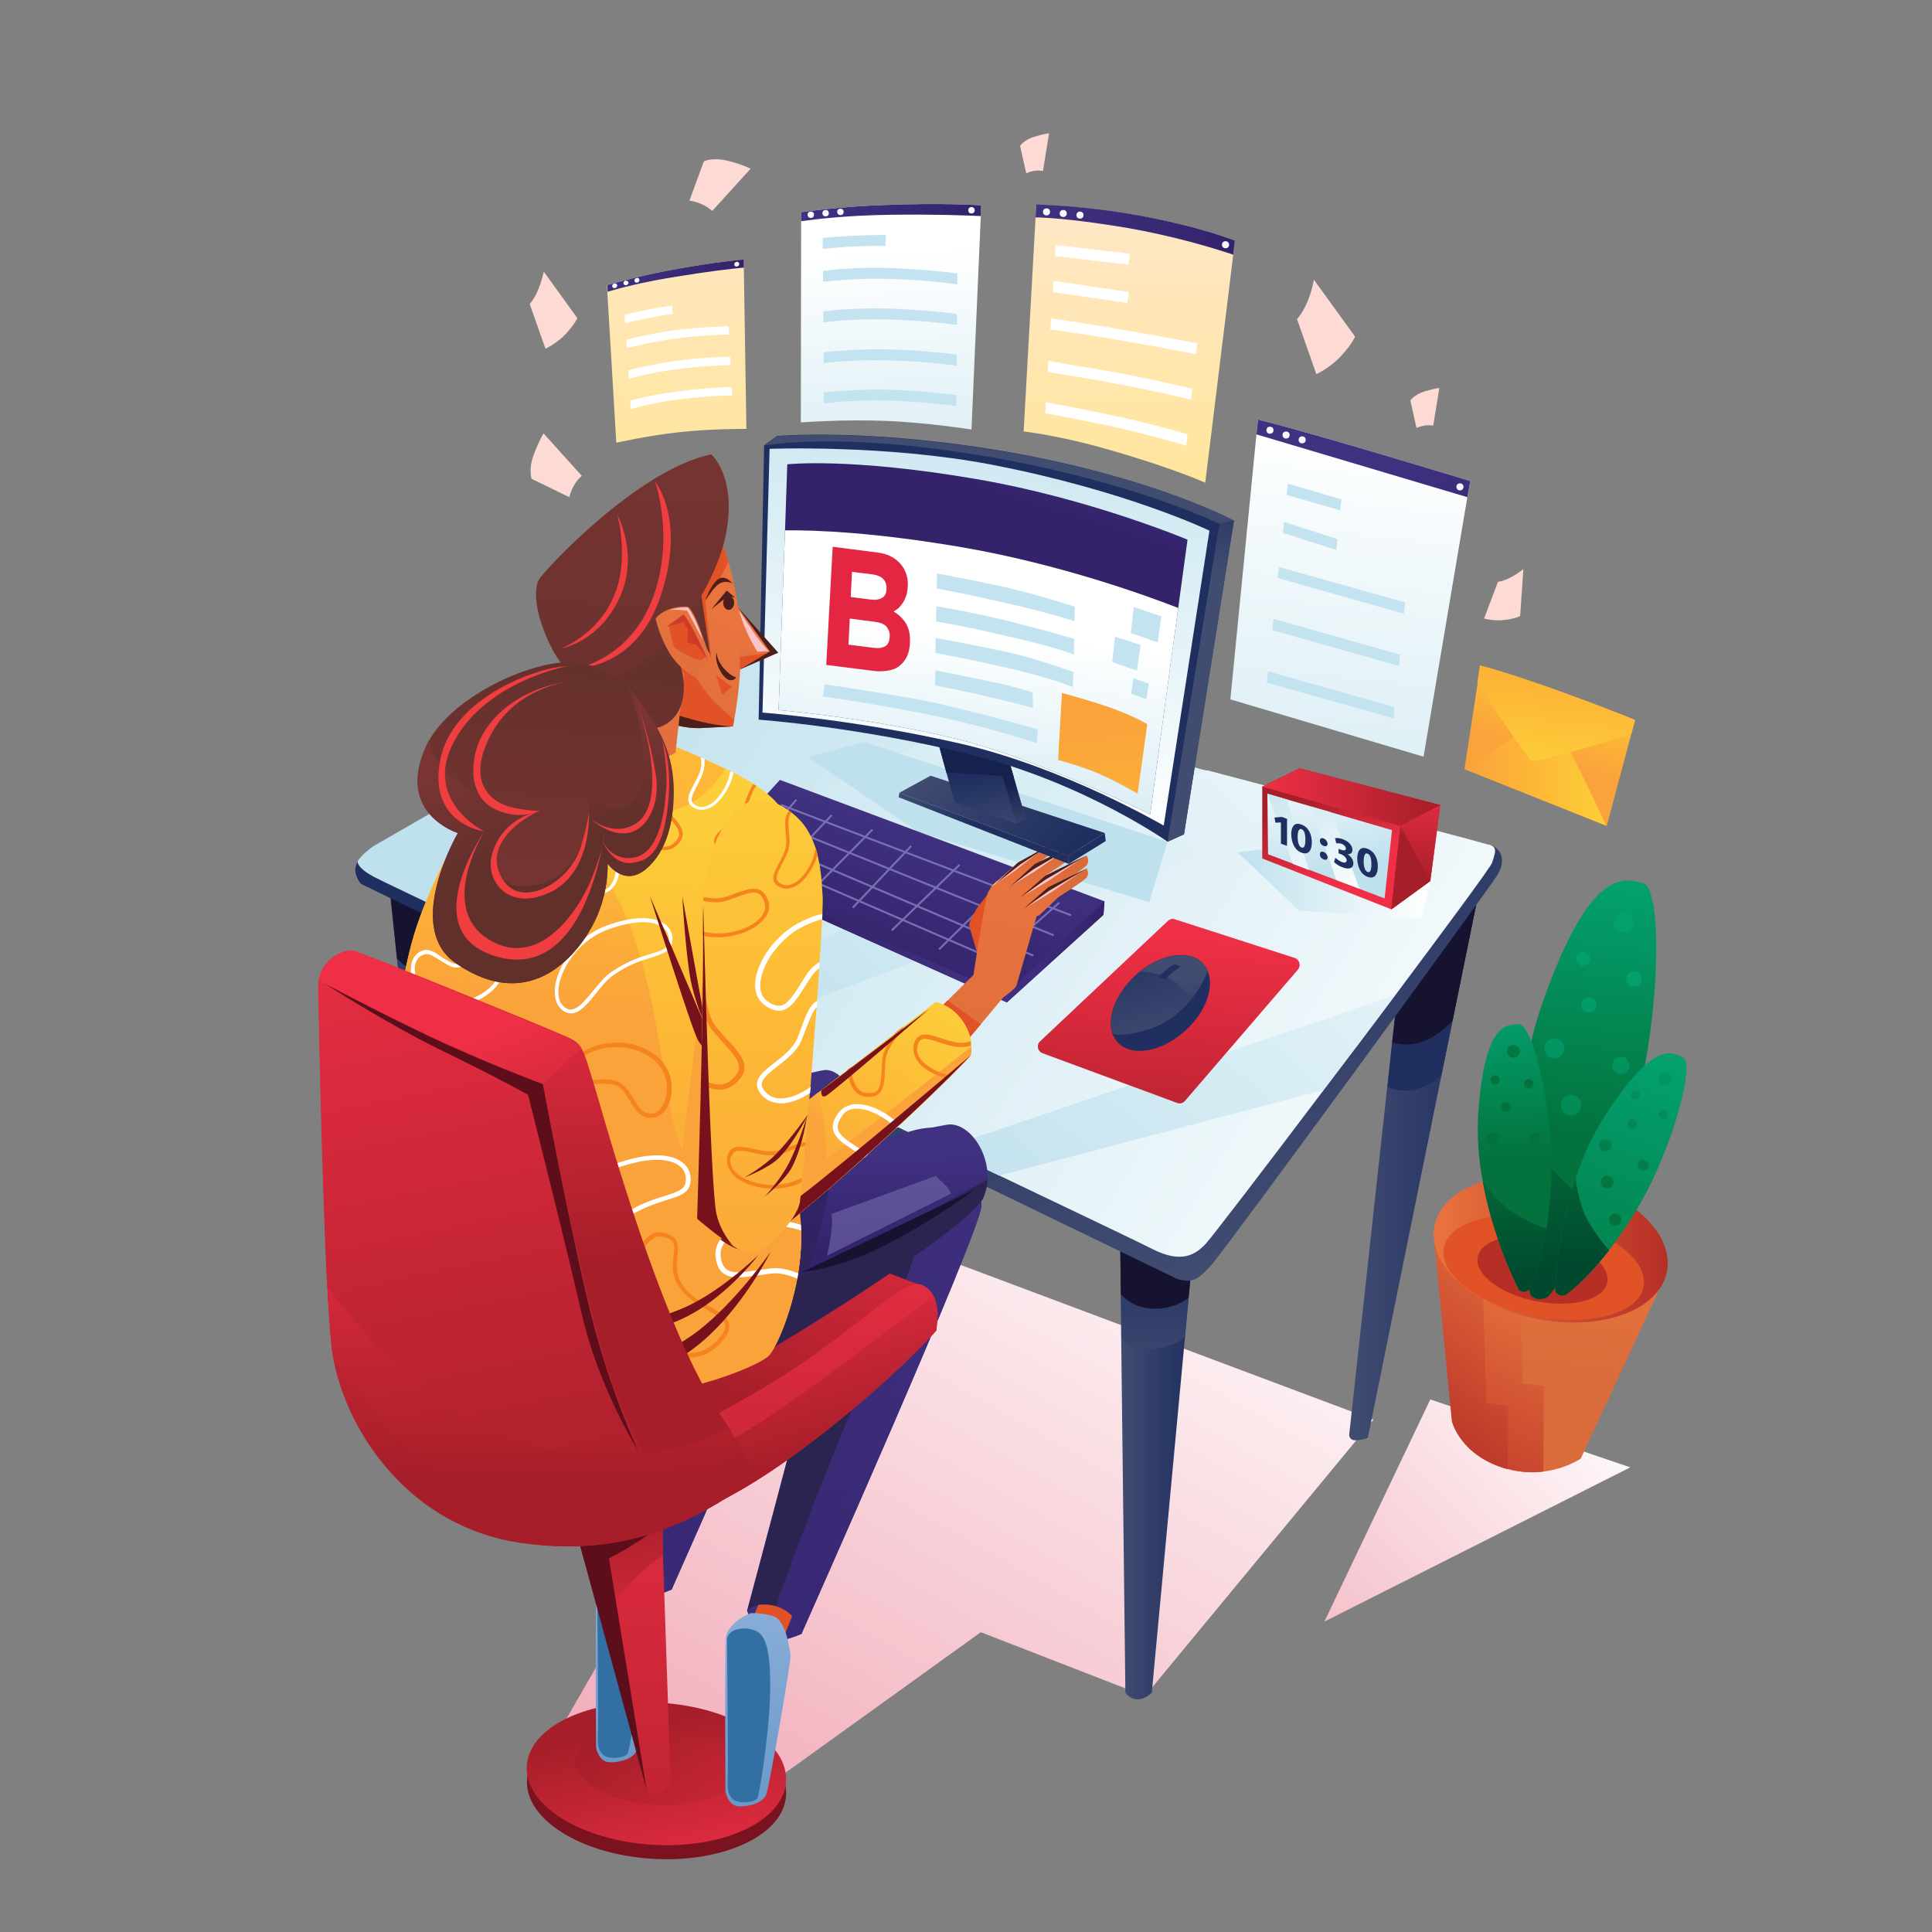 <svg xmlns="http://www.w3.org/2000/svg" viewBox="0 0 600 600" xml:space="preserve">
  <rect x="0" y="0" width="600" height="600" fill="#808080" stroke="none"/>
  <linearGradient id="a" gradientUnits="userSpaceOnUse" x1="348.743" y1="335.341" x2="191.699" y2="611.876">
    <stop offset="0" stop-color="#fff"/>
    <stop offset="1" stop-color="#ef9cac"/>
  </linearGradient>
  <path fill="url(#a)" d="m355.6 526.7 70.9-85.8-207.2-77.7-67.3 76.1 60.8 30.5-40.9 70.9 57.5 20.3 75.2-54.1z"/>
  <linearGradient id="b" gradientUnits="userSpaceOnUse" x1="497.85" y1="423.311" x2="362.632" y2="553.965">
    <stop offset="0" stop-color="#fff"/>
    <stop offset="1" stop-color="#ef9cac"/>
  </linearGradient>
  <path fill="url(#b)" d="m444.2 434.6 62.1 21.1-95 47.9z"/>
  <linearGradient id="c" gradientUnits="userSpaceOnUse" x1="347.868" y1="456.531" x2="370.488" y2="456.531">
    <stop offset="0" stop-color="#414c71"/>
    <stop offset=".984" stop-color="#202f60"/>
  </linearGradient>
  <path fill="url(#c)" d="m370.5 388.4-2.5 26.9-10.3 110.4c-5.1 4.6-8.2 0-8.2 0L348.2 416l-.3-30.7 22.6 3.1z"/>
  <linearGradient id="d" gradientUnits="userSpaceOnUse" x1="356.357" y1="430.736" x2="359.486" y2="382.087">
    <stop offset="0" stop-color="#414c71"/>
    <stop offset=".984" stop-color="#202f60"/>
  </linearGradient>
  <path fill="url(#d)" d="m370.5 388.4-1.4 14.7-1.1 12.2c-2.6 2-6.4 3.8-11.5 3.6-3.5-.1-6.2-1.3-8.2-2.9l-.2-14-.2-16.7 22.6 3.1z"/>
  <path fill="#161330" d="m370.5 388.4-1.4 14.7c-2.6 1.9-6.3 3.5-11.1 3.3-4.6-.1-7.8-2.2-9.9-4.4l-.2-16.7 22.6 3.1z"/>
  <linearGradient id="e" gradientUnits="userSpaceOnUse" x1="121.873" y1="357.928" x2="144.493" y2="357.928" gradientTransform="matrix(1 0 .101 1.043 -28.687 -12.294)">
    <stop offset="0" stop-color="#414c71"/>
    <stop offset=".984" stop-color="#202f60"/>
  </linearGradient>
  <path fill="url(#e)" d="m144.2 281.9.5 31.2 2 128.2c-4.6 5.4-8.2 0-8.2 0L125 314l-3.8-35.6 23 3.5z"/>
  <linearGradient id="f" gradientUnits="userSpaceOnUse" x1="130.042" y1="329.205" x2="133.531" y2="274.952" gradientTransform="matrix(1 0 .101 1.043 -28.687 -12.294)">
    <stop offset="0" stop-color="#414c71"/>
    <stop offset=".984" stop-color="#202f60"/>
  </linearGradient>
  <path fill="url(#f)" d="m144.2 281.9.3 17 .2 14.2c-2.4 2.3-6 4.4-11.1 4.2-3.5-.1-6.3-1.6-8.6-3.4l-1.7-16.3-2-19.4 22.9 3.7z"/>
  <path fill="#161330" d="m144.2 281.9.3 17c-2.4 2.2-5.9 4-10.8 3.9-4.6-.2-8-2.6-10.4-5.1l-2-19.4 22.9 3.6z"/>
  <linearGradient id="g" gradientUnits="userSpaceOnUse" x1="230.098" y1="286.024" x2="252.718" y2="286.024" gradientTransform="matrix(1 0 .101 1.043 -28.687 -12.294)">
    <stop offset="0" stop-color="#414c71"/>
    <stop offset=".984" stop-color="#202f60"/>
  </linearGradient>
  <path fill="url(#g)" d="m245.2 206.9.5 31.2 2 128.2c-4.6 5.4-8.2 0-8.2 0L226 239l-3.8-35.6 23 3.5z"/>
  <linearGradient id="h" gradientUnits="userSpaceOnUse" x1="238.267" y1="257.301" x2="241.757" y2="203.049" gradientTransform="matrix(1 0 .101 1.043 -28.687 -12.294)">
    <stop offset="0" stop-color="#414c71"/>
    <stop offset=".984" stop-color="#202f60"/>
  </linearGradient>
  <path fill="url(#h)" d="m245.2 206.9.3 17 .2 14.2c-2.4 2.3-6 4.4-11.1 4.2-3.5-.1-6.3-1.6-8.6-3.4l-1.7-16.3-2-19.4 22.9 3.7z"/>
  <path fill="#161330" d="m245.2 206.9.3 17c-2.4 2.2-5.9 4-10.8 3.9-4.6-.2-8-2.6-10.4-5.1l-2-19.4 22.9 3.6z"/>
  <linearGradient id="i" gradientUnits="userSpaceOnUse" x1="419.07" y1="362.899" x2="458.913" y2="362.899">
    <stop offset="0" stop-color="#414c71"/>
    <stop offset=".984" stop-color="#202f60"/>
  </linearGradient>
  <path fill="url(#i)" d="m458.9 278.7-11.3 55.5-22.8 112.3s-1.9.8-3.9.8c-1.9 0-1.9-1.7-1.9-1.7l11.8-107.9 2.6-24.1 25.5-34.9z"/>
  <linearGradient id="j" gradientUnits="userSpaceOnUse" x1="435.052" y1="415.463" x2="440.173" y2="359.701">
    <stop offset="0" stop-color="#414c71"/>
    <stop offset=".984" stop-color="#202f60"/>
  </linearGradient>
  <path fill="url(#j)" d="m458.9 278.7-7.8 38.3-3.5 17.1c-2.6 2.1-5.7 3.9-9 4.4-3.2.5-5.8-.1-7.7-.9l1.5-14 1.1-10.1 25.4-34.8z"/>
  <path fill="#161330" d="m458.9 278.7-7.8 38.3c-2.9 3-7.2 6.5-12 7.2-2.7.4-4.9.1-6.7-.5l1.1-10.1 25.4-34.9z"/>
  <linearGradient id="k" gradientUnits="userSpaceOnUse" x1="336.827" y1="412.566" x2="278.22" y2="238.452">
    <stop offset="0" stop-color="#414c71"/>
    <stop offset=".984" stop-color="#202f60"/>
  </linearGradient>
  <path fill="url(#k)" d="M465 271.8c-2.4 4-84.4 116.1-88.5 120.7-4.1 4.6-6 6.3-11.1 4.6L112.1 274.5s-2.1-2.4-1.7-5c.1-.5.3-1.1.5-1.7 1-2.1 5.4-5.1 5.4-5.1L221.5 202c2.1-1.2 4.7-1.6 7-.9 29.1 7.6 220.6 57.5 233.4 61.1h.1c.2.1.3.1.4.1h.1c4.5 1.4 4.9 5.6 2.5 9.5z"/>
  <linearGradient id="l" gradientUnits="userSpaceOnUse" x1="178.386" y1="199.631" x2="483.94" y2="386.263">
    <stop offset="0" stop-color="#bfe1ed"/>
    <stop offset="1" stop-color="#fff"/>
  </linearGradient>
  <path fill="url(#l)" d="M463.4 267.9c-.4 1.3-13.8 19.4-30.1 41.2-7.1 9.5-14.8 19.7-22.2 29.4-18.4 24.4-35 46-36.5 47.6-3.3 3.6-7.7 6.4-16.7 1.8-2.5-1.3-21.3-10.3-47.5-22.8-5.6-2.7-11.4-5.4-17.6-8.4-22.2-10.6-47.5-22.6-72-34.3-5.9-2.8-11.7-5.6-17.4-8.3-12.5-6-24.5-11.7-35.4-16.9-5.8-2.7-11.2-5.3-16.3-7.8-20-9.6-33.8-16.1-35.6-17.1-3.6-1.9-4.9-3.5-5.1-4.7 1-2.1 5.1-4.9 5.1-4.9L221.5 202c2.1-1.2 4.7-1.6 7-.9 10.5 2.7 42.4 11.1 79.3 20.7 10.9 2.8 22.3 5.8 33.7 8.8 11.2 2.9 22.4 5.9 33.3 8.7 14 3.7 27.4 7.2 39.4 10.3 25.4 6.6 44 11.5 47.7 12.6h.1c.2.1.3.1.4.1h.1c2.6.8 1.9 2.4.9 5.6z"/>
  <linearGradient id="m" gradientUnits="userSpaceOnUse" x1="252.579" y1="346.637" x2="426.314" y2="146.349">
    <stop offset="0" stop-color="#bfe1ed"/>
    <stop offset="1" stop-color="#fff"/>
  </linearGradient>
  <path fill="url(#m)" d="m414.2 249.5-193.4 73c-5.9-2.8-11.7-5.6-17.4-8.3l171.4-75c14 3.7 27.4 7.2 39.4 10.3z"/>
  <linearGradient id="n" gradientUnits="userSpaceOnUse" x1="206.305" y1="306.498" x2="380.04" y2="106.21">
    <stop offset="0" stop-color="#bfe1ed"/>
    <stop offset="1" stop-color="#fff"/>
  </linearGradient>
  <path fill="url(#n)" d="m341.5 230.5-173.6 66.8c-5.8-2.7-11.2-5.3-16.3-7.8l156.2-67.8c11 2.9 22.3 5.9 33.7 8.8z"/>
  <linearGradient id="o" gradientUnits="userSpaceOnUse" x1="309.777" y1="396.253" x2="483.512" y2="195.964">
    <stop offset="0" stop-color="#bfe1ed"/>
    <stop offset="1" stop-color="#fff"/>
  </linearGradient>
  <path fill="url(#o)" d="M433.2 309.1c-7.1 9.5-14.8 19.7-22.2 29.4l-100.7 26.6c-5.6-2.7-11.4-5.4-17.6-8.4l140.5-47.6z"/>
  <linearGradient id="p" gradientUnits="userSpaceOnUse" x1="384.369" y1="273.942" x2="444.175" y2="273.942">
    <stop offset="0" stop-color="#bfe1ed"/>
    <stop offset="1" stop-color="#fff"/>
  </linearGradient>
  <path fill="url(#p)" d="m384.4 264.7 16.8-2.2 43 11.1-2.8 11.8-38-2.6z"/>
  <linearGradient id="q" gradientUnits="userSpaceOnUse" x1="304.985" y1="284.843" x2="300.667" y2="373.049">
    <stop offset="0" stop-color="#bfe1ed"/>
    <stop offset="1" stop-color="#fff"/>
  </linearGradient>
  <path fill="url(#q)" d="m250.9 235.1 17.3-4.7 94.4 31-5.7 18.8-71.9-21.9z"/>
  <linearGradient id="r" gradientUnits="userSpaceOnUse" x1="364.53" y1="291.518" x2="358.337" y2="372.361">
    <stop offset="0" stop-color="#ee2f45"/>
    <stop offset="1" stop-color="#a51e29"/>
  </linearGradient>
  <path fill="url(#r)" d="m323 323.4 39.7-37.4c.6-.6 1.4-.8 2.2-.5l37.2 12c1.5.5 2 2.4 1 3.6L368 341.9c-.6.7-1.6 1-2.5.6l-41.7-15.4c-1.6-.6-2-2.6-.8-3.7z"/>
  <linearGradient id="s" gradientUnits="userSpaceOnUse" x1="349.464" y1="285.37" x2="360.464" y2="311.733">
    <stop offset="0" stop-color="#414c71"/>
    <stop offset=".984" stop-color="#202f60"/>
  </linearGradient>
  <path fill="url(#s)" d="M368.2 320c-7.3 6.7-16.7 8.4-21.1 3.7-.7-.8-1.2-1.6-1.6-2.6-1.8-5 .9-12.4 7-18.1 7.3-6.7 16.7-8.4 21.1-3.7.6.6 1 1.3 1.4 2.1 2.2 5.1-.4 12.8-6.8 18.6z"/>
  <linearGradient id="t" gradientUnits="userSpaceOnUse" x1="363.862" y1="323.853" x2="353.999" y2="289.334">
    <stop offset="0" stop-color="#414c71"/>
    <stop offset=".984" stop-color="#202f60"/>
  </linearGradient>
  <path fill="url(#t)" d="M375 301.5c-.8 2.3-2.4 5.6-5 8.8-3 3.7-7.3 7.4-13.1 9.3-5.8 1.9-9.3 2-11.3 1.5-1.8-5 .9-12.4 7-18.1.5-.5 1.1-.9 1.6-1.4 7-5.6 15.4-6.7 19.5-2.3.5.7 1 1.4 1.3 2.2z"/>
  <linearGradient id="u" gradientUnits="userSpaceOnUse" x1="364.669" y1="303.68" x2="365.617" y2="326.25">
    <stop offset="0" stop-color="#414c71"/>
    <stop offset=".984" stop-color="#202f60"/>
  </linearGradient>
  <path fill="url(#u)" d="M375 301.5c-.8 2.3-2.4 5.6-5 8.8-2.1-2.8-5.1-6-8.7-7.2-3.3-1.1-5.6-1.4-7.1-1.4 7-5.6 15.4-6.7 19.5-2.3.5.6 1 1.3 1.3 2.1z"/>
  <linearGradient id="v" gradientUnits="userSpaceOnUse" x1="360.994" y1="287.197" x2="362.891" y2="299.431">
    <stop offset="0" stop-color="#414c71"/>
    <stop offset=".984" stop-color="#202f60"/>
  </linearGradient>
  <path fill="url(#v)" d="M361.9 304.2s1.4-1.7 2.7-2.6c1.3-1 2.1-1.4 2.1-1.4l-1.9-.7s-1.2.4-2.4 1.5c-1.3 1.1-2.6 2.4-2.6 2.4l2.1.8z"/>
  <linearGradient id="w" gradientUnits="userSpaceOnUse" x1="286.917" y1="257.199" x2="272.692" y2="301.296">
    <stop offset="0" stop-color="#403181"/>
    <stop offset="1" stop-color="#34236b"/>
  </linearGradient>
  <path fill="url(#w)" d="M242.2 242.2 343 279.9l-.3 4.2-30 27.2-92.8-41.6-.8-2.1z"/>
  <linearGradient id="x" gradientUnits="userSpaceOnUse" x1="312.332" y1="295.62" x2="342.984" y2="295.62">
    <stop offset="0" stop-color="#403181"/>
    <stop offset="1" stop-color="#34236b"/>
  </linearGradient>
  <path fill="url(#x)" d="m343 279.9-30.7 28.9.4 2.5 30-27.2z"/>
  <linearGradient id="y" gradientUnits="userSpaceOnUse" x1="299.015" y1="310.441" x2="254.206" y2="281.564">
    <stop offset="0" stop-color="#403181"/>
    <stop offset="1" stop-color="#34236b"/>
  </linearGradient>
  <path fill="url(#y)" d="m312.3 308.8-93.2-41.2.8 2.1 92.8 41.6z"/>
  <path fill="#796FB3" d="m242.654 249.678 90.095 34.289-.213.56-90.096-34.289zm-4.242 4.594 88.928 35.895-.224.556-88.928-35.895zm-4.507 5.06 87.105 37.17-.235.551-87.105-37.17zm-3.222 4.548 84.438 36.524-.238.55-84.438-36.524z"/>
  <path fill="#796FB3" d="m247.108 248.15.453.393-17.475 20.188-.453-.393zm10.955 4.784.437.411-17.955 19.082-.437-.411zm12.661 4.49.427.422-18.916 19.125-.427-.421zm12.04 5.084.435.413-18.144 19.177-.436-.413zm15.04 5.837.417.431-21.058 20.372-.417-.43zm14.758 5.375.422.426-21.117 20.885-.422-.427zm16.215 6.377.396.45-23.719 20.879-.396-.45z"/>
  <ellipse transform="rotate(3.476 203.88 555.194) scale(1)" fill="#7A131F" cx="203.9" cy="555.2" rx="40.3" ry="22.1"/>
  <linearGradient id="z" gradientUnits="userSpaceOnUse" x1="212.457" y1="587.713" x2="200.218" y2="535.213">
    <stop offset="0" stop-color="#ee2f45"/>
    <stop offset="1" stop-color="#a51e29"/>
  </linearGradient>
  <path fill="url(#z)" d="M244.1 553.3c-.7 12.2-19.4 21-41.6 19.6s-39.7-12.3-38.9-24.5c.7-12.2 19.4-21 41.6-19.6s39.7 12.3 38.9 24.5z"/>
  <linearGradient id="A" gradientUnits="userSpaceOnUse" x1="236.277" y1="600.078" x2="196.177" y2="535.34">
    <stop offset="0" stop-color="#ee2f45"/>
    <stop offset="1" stop-color="#a51e29"/>
  </linearGradient>
  <path fill="url(#A)" d="M229.8 550c-.4 6.7-12.2 11.4-26.3 10.5s-25.2-7-24.8-13.6c.4-6.7 12.2-11.4 26.3-10.5 14.1.8 25.3 6.9 24.8 13.6z"/>
  <linearGradient id="B" gradientUnits="userSpaceOnUse" x1="236.641" y1="267.341" x2="216.13" y2="647.462">
    <stop offset="0" stop-color="#403181"/>
    <stop offset="1" stop-color="#34236b"/>
  </linearGradient>
  <path fill="url(#B)" d="M264.5 360.6c0 7.5-55.9 133-55.9 133s-2.2 1-4.8 1.7c-1.9.5-3.9.8-5.5.3-.4-.1-.9-.3-1.3-.6-3.1-2.2-5.3-8.6-5.3-8.6s18.5-68.9 24-92c5.5-23.1 5.1-39.2 10.3-46.8 1.2-1.7 3.2-3.5 5.8-5.2 8.9-5.8 23.9-9.9 29.5-.3 0 0 1.8 6.5 2.7 12.9.4 1.9.5 3.8.5 5.6z"/>
  <path fill="#2B2451" d="M247.7 357.9c-2.1 20.6-16.8 48.7-30.2 82.3-10.5 26.3-17.8 47.1-20.5 54.9-3.1-2.2-5.3-8.6-5.3-8.6s18.5-68.9 24-92c5.5-23.1 5.1-39.2 10.3-46.8 1.2-1.7 3.2-3.5 5.8-5.2 7.2-.3 17.3 1.8 15.9 15.4z"/>
  <linearGradient id="C" gradientUnits="userSpaceOnUse" x1="241.473" y1="293.336" x2="223.321" y2="629.755">
    <stop offset="0" stop-color="#403181"/>
    <stop offset="1" stop-color="#34236b"/>
  </linearGradient>
  <path fill="url(#C)" d="M264.5 360.6c0 7.5-55.9 133-55.9 133s-2.2 1-4.8 1.7L264.1 355c.3 1.9.4 3.8.4 5.6z"/>
  <linearGradient id="D" gradientUnits="userSpaceOnUse" x1="200.824" y1="479.952" x2="199.405" y2="506.246">
    <stop offset="0" stop-color="#403181"/>
    <stop offset="1" stop-color="#34236b"/>
  </linearGradient>
  <path fill="url(#D)" d="M208.7 493.6s-2.2 1-4.8 1.7c-1.9.5-3.9.8-5.5.3-.4-.1-.9-.3-1.3-.6-3.1-2.2-5.3-8.6-5.3-8.6s3.8-3.4 9.6-1c5.9 2.3 7.3 8.2 7.3 8.2z"/>
  <path fill="#E15226" d="m195.2 484.7-2.3 5.7 9.6 5.9 3.2-8.1c0-.1-3.6-4.3-10.5-3.5z"/>
  <linearGradient id="E" gradientUnits="userSpaceOnUse" x1="197.06" y1="463.133" x2="189.54" y2="602.507">
    <stop offset="0" stop-color="#94b6de"/>
    <stop offset=".995" stop-color="#4f85ba"/>
  </linearGradient>
  <path fill="url(#E)" d="M190.8 488.4s3-.9 7.1.3 7.2 10.1 7.4 11.8c.2 1.7-6.5 40.3-7.5 43-1 2.7-5.3 3.9-8.6 3.8-3.3-.2-4.1-4.6-4.1-4.6s-.3-45.8.2-48.3c.4-2.7 2-4.8 5.5-6z"/>
  <path fill="#3270A3" d="M185.5 495.6c0-4.5 8.2-4.6 10.6-1.7 2.4 2.9 3.1 9.9 2.7 20.4-.3 10.5-3.1 28.8-3.9 30.3-.9 1.5-6.2 1.9-7.7.3s-1.6-3-1.5-5.9c.2-2.9-.2-36.2-.2-43.4z"/>
  <linearGradient id="F" gradientUnits="userSpaceOnUse" x1="276.945" y1="281.091" x2="256.435" y2="661.213">
    <stop offset="0" stop-color="#403181"/>
    <stop offset="1" stop-color="#34236b"/>
  </linearGradient>
  <path fill="url(#F)" d="M304.8 374.4c0 7.5-55.9 133-55.9 133s-2.2 1-4.8 1.7c-1.9.5-3.9.8-5.5.3-.4-.1-.9-.3-1.3-.6-3.1-2.2-5.3-8.6-5.3-8.6s18.5-68.9 24-92c5.5-23.1 5.1-39.2 10.3-46.8 1.2-1.7 3.2-3.5 5.8-5.2 8.9-5.8 23.9-9.9 29.5-.3 0 0 1.8 6.5 2.7 12.9.4 1.9.5 3.8.5 5.6z"/>
  <path fill="#2B2451" d="M288.1 371.6c-2.1 20.6-16.8 48.7-30.2 82.3-10.5 26.3-17.8 47.1-20.5 54.9-3.1-2.2-5.3-8.6-5.3-8.6s18.5-68.9 24-92c5.5-23.1 5.1-39.2 10.3-46.8 1.2-1.7 3.2-3.5 5.8-5.2 7.1-.2 17.2 1.8 15.9 15.4z"/>
  <linearGradient id="G" gradientUnits="userSpaceOnUse" x1="281.777" y1="307.087" x2="263.625" y2="643.506">
    <stop offset="0" stop-color="#403181"/>
    <stop offset="1" stop-color="#34236b"/>
  </linearGradient>
  <path fill="url(#G)" d="M304.8 374.4c0 7.5-55.9 133-55.9 133s-2.2 1-4.8 1.7l60.2-140.3c.4 1.9.5 3.8.5 5.6z"/>
  <linearGradient id="H" gradientUnits="userSpaceOnUse" x1="241.128" y1="493.703" x2="239.71" y2="519.997">
    <stop offset="0" stop-color="#403181"/>
    <stop offset="1" stop-color="#34236b"/>
  </linearGradient>
  <path fill="url(#H)" d="M249 507.3s-2.2 1-4.8 1.7c-1.9.5-3.9.8-5.5.3-.4-.1-.9-.3-1.3-.6-3.1-2.2-5.3-8.6-5.3-8.6s3.8-3.4 9.6-1c5.9 2.4 7.3 8.2 7.3 8.2z"/>
  <path fill="#E15226" d="m235.5 498.4-2.3 5.7 9.6 5.9 3.2-8.1c0-.1-3.6-4.3-10.5-3.5z"/>
  <linearGradient id="I" gradientUnits="userSpaceOnUse" x1="237.427" y1="475.73" x2="229.804" y2="617.013">
    <stop offset="0" stop-color="#94b6de"/>
    <stop offset=".995" stop-color="#4f85ba"/>
  </linearGradient>
  <path fill="url(#I)" d="M233.1 501s2.9-.3 7 .9 5.2 10.6 5.4 12.3c.2 1.7-6.5 40.3-7.5 43s-5.3 3.9-8.6 3.8c-3.3-.2-4.1-4.6-4.1-4.6s-.3-45.8.2-48.3c.5-2.7 4.2-5.9 7.6-7.1z"/>
  <path fill="#3270A3" d="M225.8 509.4c0-4.5 8.2-4.6 10.6-1.7 2.4 2.9 3.1 9.9 2.7 20.4s-3.1 28.8-3.9 30.3c-.9 1.5-6.2 1.9-7.7.3s-1.6-3-1.5-5.9c.2-2.9-.2-36.3-.2-43.4z"/>
  <linearGradient id="J" gradientUnits="userSpaceOnUse" x1="197.48" y1="417.5" x2="185.091" y2="647.124">
    <stop offset="0" stop-color="#ee2f45"/>
    <stop offset="1" stop-color="#a51e29"/>
  </linearGradient>
  <path fill="url(#J)" d="M208.3 554.2s-1.8 1.9-3.9 2.7c-2.1.8-3.6-1-3.6-1s-1.3-6.2-8-31.1c-1.8-6.8-3.9-14.2-5.9-21.3-5.3-18.8-10.3-35.8-10.3-35.8l29-8.5.3 23.9 2.4 71.1z"/>
  <linearGradient id="K" gradientUnits="userSpaceOnUse" x1="201.491" y1="519.62" x2="192.101" y2="468.687">
    <stop offset="0" stop-color="#ee2f45"/>
    <stop offset="1" stop-color="#a51e29"/>
  </linearGradient>
  <path fill="url(#K)" d="M205.9 483.1c-3.3 2.1-6.9 5-10.5 9-3.7 4-6.4 7.9-8.4 11.4-1.6-5.8-3.2-11.4-4.7-16.4-.4-1.3-.7-2.5-1.1-3.7-1.8-6.3-3.3-11.2-4-13.8-.4-1.2-.6-1.9-.6-1.9l29.1-8.5v2.1l.1 7.1v4.8l.1 9.9z"/>
  <path fill="#5E0D1A" d="M205.8 473.1c-3 2.5-6.9 5.3-12 8.3-4.3 2.5-8.2 4.3-11.5 5.7-.4-1.3-.7-2.5-1.1-3.7-1.8-6.3-3.3-11.2-4-13.8l28.5-8.3.1 7.1v4.7z"/>
  <path fill="#5E0D1A" d="m188.5 480.2 12.3 75.6-20.6-75.6z"/>
  <linearGradient id="L" gradientUnits="userSpaceOnUse" x1="222.048" y1="343.053" x2="198.72" y2="426.693">
    <stop offset="0" stop-color="#ee2f45"/>
    <stop offset="1" stop-color="#a51e29"/>
  </linearGradient>
  <path fill="url(#L)" d="M290.8 412.9v.2s-.1.1-.1.2c-1.9 2.1-16.8 18.5-43.3 38-28.5 20.9-54.8 30.9-88.4 24-21.3-4.3-35.4-17.7-42.8-29.4-1.8-2.9-3.3-5.7-4.3-8.2-1.4-3.4-2-6.3-1.9-8.3.3-9.6 82.5-65.6 91.5-62.3 4.2 1.6 74.2 28.2 83.5 31.7.7.3 1 .4 1 .4 1.6.9 2.7 2.2 3.4 3.6 1.9 3.9 1.5 9.1 1.4 10.1z"/>
  <linearGradient id="M" gradientUnits="userSpaceOnUse" x1="204.879" y1="358.963" x2="194.2" y2="556.877">
    <stop offset="0" stop-color="#ee2f45"/>
    <stop offset="1" stop-color="#a51e29"/>
  </linearGradient>
  <path fill="url(#M)" d="M290.8 412.9v.2s-.1.1-.1.2c-1.9 2.1-16.8 18.5-43.3 38-28.5 20.9-54.8 30.9-88.4 24-21.3-4.3-35.4-17.7-42.8-29.4-1.8-2.9-3.3-5.7-4.3-8.2 8.5 9.3 19.9 17.3 34 20 33.2 6.5 55.2-6.6 83-22 22.2-12.3 35.2-23.4 45-30.9 5.6-4.3 8.8-6 11.1-6 1.6 0 2.8.9 4.1 2.4.3.4.6.7.8 1.2.8 1.6 1.2 3.7 1.3 5.5-.1 2.4-.3 4.4-.4 5z"/>
  <linearGradient id="N" gradientUnits="userSpaceOnUse" x1="197.6" y1="403.841" x2="213.532" y2="463.87">
    <stop offset="0" stop-color="#ee2f45"/>
    <stop offset="1" stop-color="#a51e29"/>
  </linearGradient>
  <path fill="url(#N)" d="M290.8 412.9v.2s-.1.1-.1.2c-1.9 2.1-16.8 18.5-43.3 38-28.5 20.9-54.8 30.9-88.4 24-21.3-4.3-35.4-17.7-42.8-29.4 8.1 10 19 18.9 34.3 21.3 40.1 6.2 77.7-18.6 111.6-43.8 11.4-8.5 20.4-15.3 27.3-20.6.2-.1.3-.2.5-.4.8 1.6 1.2 3.7 1.3 5.5-.1 2.4-.3 4.4-.4 5z"/>
  <linearGradient id="O" gradientUnits="userSpaceOnUse" x1="200.303" y1="341.912" x2="200.675" y2="371.259">
    <stop offset="0" stop-color="#403181"/>
    <stop offset="1" stop-color="#34236b"/>
  </linearGradient>
  <path fill="url(#O)" d="M266.3 348.9c-.1 1.8-.4 3.6-1 5.3-2.6 7.3-35.2 31.9-54.7 45.3-6.5 4.5-11.5 7.7-13.5 8.6-7.8 3.7-28.4 9-43.5 3-15.1-6-18.6-10.7-18.6-10.7l-.2-13.4-.4-33.2 58.6-5.4s16.7-4.5 32.9-8.7c14.4-3.7 28.4-7.3 30.4-7.4 5.3-.2 10.4 8.2 10 16.6z"/>
  <linearGradient id="P" gradientUnits="userSpaceOnUse" x1="166" y1="387.913" x2="201.704" y2="326.41">
    <stop offset="0" stop-color="#2b2451"/>
    <stop offset="1" stop-color="#34236b"/>
  </linearGradient>
  <path fill="url(#P)" d="M226 339.7c-.4 5.7-2 20.2-7.4 39.2-2.6 9.2-5.2 15.6-8 20.5-6.5 4.5-11.5 7.7-13.5 8.6-7.8 3.7-28.4 9-43.5 3-15.1-6-18.6-10.7-18.6-10.7l-.2-13.4-.4-33.2 58.6-5.4c.1.1 16.8-4.3 33-8.6z"/>
  <path fill="#2B2451" d="M266.3 348.9c-.1 1.8-.4 3.6-1 5.3-3.5 9.7-60.3 50.2-68.2 53.9-7.8 3.7-28.4 9-43.5 3-15.1-6-18.6-10.7-18.6-10.7l-.2-13.4c8.3 3.6 32.1 12.5 49.5 7.4 18.9-5.6 69.6-37.6 82-45.5z"/>
  <linearGradient id="Q" gradientUnits="userSpaceOnUse" x1="228.755" y1="359.298" x2="229.134" y2="389.266">
    <stop offset="0" stop-color="#403181"/>
    <stop offset="1" stop-color="#34236b"/>
  </linearGradient>
  <path fill="url(#Q)" d="M306.7 366.3c-.1 1.8-.5 3.6-1.2 5.4-3.1 7.4-41.6 32.6-64.6 46.3-7.7 4.6-13.6 7.9-15.9 8.8-9.3 3.8-33.6 9.3-51.4 3.1s-21.9-11-21.9-11l-.2-13.7-.5-34 69.2-5.5s19.7-4.6 38.9-8.9c17-3.8 33.6-7.5 35.9-7.6 6.2 0 12.1 8.5 11.7 17.1z"/>
  <path opacity=".52" fill="#7E74B5" d="m258.2 377 32.4-11.8s.9.9 2.8 2.7 1.9 2.8 1.9 2.8L256.8 390c0 .1 2.3-9 1.4-13z"/>
  <linearGradient id="R" gradientUnits="userSpaceOnUse" x1="188.944" y1="406.877" x2="227.92" y2="339.735">
    <stop offset="0" stop-color="#2b2451"/>
    <stop offset="1" stop-color="#34236b"/>
  </linearGradient>
  <path fill="url(#R)" d="M259.1 357c-.5 5.9-2.4 20.7-8.7 40.1-3 9.4-6.2 16-9.4 21-7.7 4.6-13.6 7.9-15.9 8.8-9.3 3.8-33.6 9.3-51.4 3.1s-21.9-11-21.9-11l-.2-13.7-.5-34 69.2-5.5c-.1.1 19.6-4.5 38.8-8.8z"/>
  <path fill="#2B2451" d="M306.7 366.3c-.1 1.8-.5 3.6-1.2 5.4-4.1 9.9-71.3 51.4-80.5 55.2-9.3 3.8-33.6 9.3-51.4 3.1s-21.9-11-21.9-11l-.2-13.7c9.8 3.6 37.9 12.8 58.5 7.5 22.1-5.7 82.1-38.4 96.7-46.5z"/>
  <path fill="#161330" d="M249.2 395s11.1-.7 26.5-8.7c15.4-8 27-16.9 27-16.9L249.2 395z"/>
  <linearGradient id="S" gradientUnits="userSpaceOnUse" x1="183.87" y1="390.555" x2="188.802" y2="249.445">
    <stop offset="0" stop-color="#faa33b"/>
    <stop offset=".532" stop-color="#fdb936"/>
    <stop offset="1" stop-color="#fccf3a"/>
  </linearGradient>
  <path fill="url(#S)" d="M248 394.5c-1.9 12.7-6.9 23.8-9.1 26.3-3.4 3.8-35.7 11-56.6 6.5-20.9-4.4-44.2-23.3-52.4-30.2-8.2-6.9-9.9-10.6-9.9-10.6s-1.4-67.9 9.6-99.4c2.5-7.3 5.6-14.2 8.8-20.5 10.6-20.7 23.3-35 28.3-37.8 1.1-.6 2.4-1.2 3.9-1.6 2.1-.6 4.5-1.1 7.3-1.2 9.1-.6 21.3 1.5 34.9 7.2 1.8.8 3.5 1.5 5.1 2.2.4.1.7.3 1.1.5.5.2 1 .5 1.6.7 1.7.8 3.3 1.5 4.8 2.2.6.3 1.1.5 1.7.8.3.2.6.3 1 .5 2.3 1.2 4.4 2.3 6.1 3.5l.9.6c2.8 1.8 4.8 3.6 6.3 5.3l.9 1.2c1.3 2 2 4.1 2 6.5.1 9.5-.7 20.5-1.8 31.5-2.8 26.9-7.7 53.8-6.7 60.2 1.3 8.4 7.5 7.1 11.6 22.7.2.9.5 1.9.7 3 1.1 6.4.9 13.3-.1 19.9z"/>
  <linearGradient id="T" gradientUnits="userSpaceOnUse" x1="210.423" y1="354.102" x2="255.888" y2="327.745">
    <stop offset="0" stop-color="#faa33b"/>
    <stop offset="1" stop-color="#faa33b"/>
  </linearGradient>
  <path fill="url(#T)" d="m248 394.5-18.9 7.7-19.7-23.9 11-92.2 21.8 2.5c-2.8 26.9-7.7 53.8-6.7 60.2 1.3 8.4 7.5 7.1 11.6 22.7.2.9.5 1.9.7 3 1.4 6.5 1.2 13.4.2 20z"/>
  <linearGradient id="U" gradientUnits="userSpaceOnUse" x1="190.183" y1="314.639" x2="202.321" y2="204.251">
    <stop offset="0" stop-color="#faa33b"/>
    <stop offset="1" stop-color="#fdb936" stop-opacity="0"/>
  </linearGradient>
  <path fill="url(#U)" d="M247.9 395.5c-.1.6-.2 1.1-.3 1.7-2.2 11.6-6.6 21.4-8.7 23.7-3.4 3.8-34.2 15.9-55.1 11.5s-45.7-28.3-53.9-35.1c-8.2-6.9-9.9-10.6-9.9-10.6s-.3-13.8.4-31.8c.1-2.7.2-5.5.4-8.4.4-6.8.9-13.9 1.6-21 .1-.6.1-1.2.2-1.8 1.4-13.6 3.7-26.8 7-36.5 2.5-7.3 5.6-14.2 8.8-20.5 10.2-6.5 31.9-16.8 46.4 1.3 19.5 24.3 20.2 69.6 25.4 84.7 5.1 15.1 16.1 27.8 26 25.4 3.7-.9 7.5-3.5 10.9-6.4.2.9.5 1.9.7 3 .4 1.9.7 3.9.9 5.9 0 .6.1 1.2.1 1.8.1 4.2-.2 8.7-.9 13.1z"/>
  <linearGradient id="V" gradientUnits="userSpaceOnUse" x1="181.467" y1="247.633" x2="206.787" y2="230.563">
    <stop offset="0" stop-color="#faa33b"/>
    <stop offset="1" stop-color="#fdb936"/>
  </linearGradient>
  <path fill="url(#V)" d="M225.2 238.8c-3.5 5.8-12.2 16.2-29.5 13.9-18.2-2.3-18.4-19.5-17.9-26.8 9.1-.6 21.3 1.5 34.9 7.2 2.8 1.2 5.4 2.3 7.7 3.4 1.7.8 3.3 1.5 4.8 2.3z"/>
  <path fill="#F5841F" d="M206.5 264c-.7 0-1.4-.1-2.1-.3-4.5-1.4-9.3-6.8-11-12.7-1.1-3.8-1.6-9 .5-12.4 1-1.6 2.5-2.6 4.3-2.9 3.8-.7 4.5 3.1 5.1 6.7.5 2.7 1 5.7 2.7 7.8.7.9 1.4 1.7 2.1 2.4 2.3 2.5 4.1 4.5 3.9 6.7-.1 1.2-.8 2.4-2.2 3.6-.9.7-2 1.1-3.3 1.1zm-7.5-27.2c-.2 0-.4 0-.6.1-1.5.3-2.7 1.1-3.5 2.4-1.6 2.5-1.7 7-.4 11.5 1.6 5.4 6.1 10.6 10.2 11.9 1.7.5 3.2.3 4.4-.7 1.1-1 1.7-1.9 1.8-2.8.1-1.7-1.5-3.5-3.6-5.8-.7-.8-1.4-1.6-2.2-2.4-1.9-2.3-2.5-5.5-3-8.3-.5-3.7-1-5.9-3.1-5.9zm42.1 12.6c-.4 3.5-2.4 7.7-5.3 10.4-3 2.9-6.6 4.6-9.3 4.4-1.4-.1-2.5-.7-3.3-1.8-.1-.2-.2-.3-.3-.4-.8-1.6.7-2.9 3.3-4.9 2-1.6 4.4-3.3 5.4-5.8.4-.9.7-1.9 1.1-2.7.7-1.9 1.3-3.6 2.2-4.5l-.9-.6c-.9 1.1-1.5 2.8-2.3 4.7-.3.9-.6 1.8-1 2.7-.9 2.2-3.1 3.9-5 5.4-2.6 2-5.3 4.1-3.2 6.8 1 1.3 2.4 2.1 4.1 2.2 3.6.3 7.5-2.2 10.1-4.7 2.8-2.7 4.8-6.5 5.5-10-.4-.4-.7-.8-1.1-1.2z"/>
  <path fill="#FFF" d="M226.8 239.6c-.2 1.1-.5 2.2-.9 3.2-1.5 3.7-4 6.7-6.4 7.5-1.2.5-2.5.4-3.6-.3-.2-.1-.3-.2-.4-.3-1.4-1.1-.5-2.8.9-5.6 1.2-2.2 2.5-4.7 2.4-7.2v-1.2c-.3-.2-.7-.3-1.1-.5 0 .5.1 1.1.1 1.7.1 2.3-1.2 4.6-2.3 6.7-1.5 2.8-3 5.6-.1 7.2 1.4.8 2.9.9 4.5.3 3.2-1.2 5.7-5 7-8.1.4-1 .7-2 .9-3.1-.3 0-.6-.2-1-.3zm-40 38c-3 0-4.4-2.3-5.7-4.6-.9-1.5-1.8-3-3.2-4-1.5-1.1-4.4-.9-6.8-.7-3.1.2-6.4.5-6.7-2.2-.3-2.5 1-4.8 3.7-6.6 4.3-2.8 12.3-3.8 18.4-.2 5.6 3.3 6.5 8.9 5.6 12.7-.7 3.1-2.7 5.2-4.9 5.4-.1.2-.2.2-.4.2zm-12.7-10.5c1.7 0 3.4.2 4.6 1 1.6 1.1 2.6 2.7 3.5 4.3 1.3 2.2 2.5 4.2 5 4 1.7-.1 3.2-1.9 3.8-4.5.8-3.4 0-8.4-5-11.4-5.7-3.4-13.1-2.5-17.2.1-2.3 1.5-3.4 3.4-3.2 5.4.2 1.4 2.1 1.3 5.4 1.1 1 .1 2.1 0 3.1 0zm3.2 47.6c-1 0-2-.4-2.9-1.2-1.8-1.6-2.5-4.3-1.9-7.8 1.2-6.6 7-15 15.8-18.2 8-3 14.7-3.1 18.2-.5 1.6 1.2 2.5 2.9 2.3 5-.2 3.4-2.9 4.2-6.6 5.4-3 .9-7.2 2.2-11.8 5.5-1.9 1.3-3.6 3.5-5.3 5.6-2.5 3.1-4.8 6-7.5 6.2h-.3zm22.4-28.3c-3.1 0-6.9.8-11 2.3-8.4 3.1-14 11-15.1 17.3-.5 3 0 5.4 1.5 6.6.8.7 1.6 1 2.4.9 2.2-.2 4.3-2.9 6.7-5.8 1.8-2.2 3.6-4.4 5.6-5.8 4.8-3.3 9-4.7 12.2-5.6 3.9-1.2 5.6-1.8 5.7-4.3.1-1.6-.5-3-1.8-3.9-1.5-1.2-3.7-1.7-6.2-1.7z"/>
  <path fill="#F5841F" d="M156.6 288.7c-1.3 0-2.6-.2-3.9-.6-5.8-1.8-10.8-7.4-11.9-13.2-1.4-7.7 1-15.6 4.2-18.8 1.3-1.3 2.7-1.8 4.1-1.5 4.9 1 4.6 3.6 4.3 6.5-.3 2.5-.6 5.3 1.9 8.5 1.9 2.4 4.7 4 7.1 5.4 2.6 1.5 4.9 2.8 5.2 4.9.2 1.5-.7 3.3-2.9 5.5-2.3 2.1-5.1 3.3-8.1 3.3zm-8.2-33c-.8 0-1.7.4-2.5 1.3-2.9 2.9-5.2 10.4-3.9 17.7 1 5.4 5.6 10.5 11.1 12.2 4 1.3 7.9.4 10.7-2.5 1.9-1.9 2.7-3.3 2.6-4.5-.2-1.5-2.2-2.7-4.6-4-2.5-1.4-5.3-3-7.4-5.6-2.8-3.5-2.4-6.8-2.1-9.4.3-2.8.5-4.4-3.3-5.2h-.6z"/>
  <path fill="#FFF" d="M139.7 312.9c-1.9 0-3.7-.4-5.4-1.3-4.9-2.7-6.7-7.3-6.7-10.4 0-2.5.9-4.5 2.6-5.5 2.5-1.5 4.3-.3 6.5 1.2.8.6 1.8 1.2 3 1.8 2.5 1.4 3.7.3 5.5-1.2.9-.8 1.9-1.6 3.1-2.3 1.9-1 3.9-1 5.3-.1 1.8 1.2 2.6 3.7 2.4 7.1-.2 2.8-2.8 5.9-6.9 8.1-2.5 1.4-6 2.6-9.4 2.6zm-7.2-16.6c-.5 0-1 .2-1.7.5-1.3.8-2.1 2.4-2 4.4.1 2.8 1.7 6.9 6.1 9.3 3.8 2.1 9.6.9 13.7-1.3 3.7-2 6-4.7 6.2-7.1.2-2.9-.4-5.1-1.8-6-1.1-.7-2.5-.7-4.1.1-1.1.6-2 1.4-2.9 2.1-1.9 1.6-3.6 3.2-6.9 1.4-1.2-.7-2.2-1.3-3.1-1.9-1.5-.9-2.5-1.5-3.5-1.5z"/>
  <path fill="#F5841F" d="M202.2 347.2c-3.4 0-5-2.7-6.5-5.2-1-1.7-2-3.4-3.6-4.5-1.8-1.2-5-1-7.8-.8-3.6.3-7.3.5-7.6-2.5-.3-2.9 1.2-5.5 4.2-7.5 4.9-3.2 14-4.4 21-.2 6.4 3.8 7.4 10.2 6.4 14.5-.9 3.6-3 6-5.6 6.1-.2.1-.3.1-.5.1zm-14.6-12c2 0 3.8.3 5.2 1.2 1.8 1.3 2.9 3.1 4 4.9 1.5 2.5 2.8 4.7 5.7 4.5 1.9-.1 3.6-2.2 4.3-5.1.9-3.9 0-9.6-5.8-13-6.6-3.9-15-2.8-19.6.2-2.6 1.7-3.9 3.9-3.6 6.2.2 1.6 2.5 1.5 6.2 1.3 1.3-.1 2.5-.2 3.6-.2zm-52.2-.6c-3-5.2-7.9-8.9-12.9-10.9-.1.6-.1 1.2-.2 1.8 4.5 1.9 8.9 5.3 11.6 10 4.1 7.3 1.6 14.1-1.8 17.8-2.6 2.7-5.7 3.9-7.9 2.8-3.3-1.6-3.3-4.8-3.4-8.5v-1.1c-.2 2.9-.3 5.7-.4 8.4.6 1 1.4 1.8 2.6 2.5.2.1.3.2.5.3 2.9 1.4 6.8.1 9.9-3.2 3.8-4.2 6.6-11.9 2-19.9z"/>
  <path fill="#FFF" d="M178.4 392.5c-1.2 0-2.3-.5-3.3-1.4-2.1-1.8-2.9-4.9-2.2-8.8 1.3-7.5 8-17.1 18.1-20.8 9.2-3.4 16.8-3.6 20.8-.6 1.9 1.4 2.8 3.4 2.7 5.7-.2 3.9-3.3 4.8-7.5 6.1-3.5 1.1-8.2 2.6-13.5 6.2-2.1 1.5-4.1 4-6.1 6.4-2.8 3.5-5.5 6.8-8.5 7.1-.2 0-.4.1-.5.1zm25.5-32.3c-3.5 0-7.8.9-12.5 2.6-9.6 3.5-15.9 12.6-17.2 19.7-.6 3.4 0 6.1 1.7 7.6.9.8 1.8 1.1 2.7 1 2.5-.2 5-3.3 7.6-6.6 2-2.5 4.1-5.1 6.4-6.7 5.5-3.8 10.3-5.3 13.9-6.4 4.4-1.4 6.4-2.1 6.5-4.9.1-1.8-.6-3.4-2.1-4.5-1.6-1.2-4-1.8-7-1.8zm-38-2.2c-1.4 0-2.9-.2-4.4-.7-6.6-2.1-12.4-8.4-13.6-15-1.6-8.8 1.2-17.8 4.8-21.4 1.5-1.5 3.1-2.1 4.7-1.8 5.6 1.1 5.3 4.2 4.9 7.4-.3 2.9-.7 6.1 2.1 9.7 2.2 2.8 5.3 4.6 8.1 6.1 3 1.7 5.6 3.2 5.9 5.6.2 1.8-.8 3.7-3.3 6.2-2.6 2.5-5.7 3.9-9.2 3.9zm-9.3-37.6c-1 0-1.9.5-2.9 1.4-3.3 3.3-5.9 11.9-4.4 20.2 1.1 6.2 6.4 12 12.6 14 4.6 1.4 9 .4 12.3-2.9 2.1-2.1 3.1-3.8 2.9-5.1-.2-1.7-2.6-3-5.2-4.6-2.8-1.6-6.1-3.4-8.4-6.4-3.2-4-2.8-7.7-2.4-10.7.4-3.2.6-5-3.8-5.9h-.7zm69.9 64c3-2.4 8-3.7 13.1-3.7 2.8 0 5.7.4 8.4 1.2.3.1.5.2.8.3 0-.6-.1-1.2-.1-1.8-.1 0-.1 0-.2-.1-8-2.5-17.9-1.3-23 2.8-.8.7-1.5 1.4-2 2.1-1 1.5-1.4 3.1-1.3 4.9.3 2.5 1 4.3 2.4 5.3 2.4 1.9 6 1.3 10.7.7 1.4-.2 2.9-.4 4.4-.6 2.6-.3 5.3.5 7.9 1.6.1-.5.2-1.1.3-1.7-2.7-1-5.5-1.8-8.4-1.5-1.6.2-3.1.4-4.5.6-4.2.6-7.6 1.1-9.4-.3-1-.8-1.6-2.2-1.8-4.2-.2-2.1.7-4 2.7-5.6z"/>
  <path fill="#F5841F" d="M214 421.6c-1.4 0-2.9-.2-4.4-.7-6.6-2.1-12.4-8.4-13.6-15-1.6-8.8 1.2-17.8 4.8-21.4 1.5-1.5 3.1-2.1 4.7-1.8 5.6 1.1 5.3 4.2 4.9 7.4-.3 2.9-.7 6.1 2.1 9.7 2.2 2.8 5.3 4.6 8.1 6.1 3 1.7 5.6 3.2 5.9 5.6.2 1.8-.8 3.7-3.3 6.2-2.6 2.6-5.8 3.9-9.2 3.9zm-9.3-37.6c-1 0-1.9.5-2.9 1.4-3.3 3.3-5.9 11.9-4.4 20.2 1.1 6.2 6.4 12 12.6 14 4.6 1.4 9 .4 12.3-2.9 2.1-2.1 3.1-3.8 2.9-5.1-.2-1.7-2.6-3-5.2-4.6-2.8-1.6-6.1-3.4-8.4-6.4-3.2-4-2.8-7.7-2.4-10.7.4-3.2.6-5-3.8-5.9-.4.1-.6 0-.7 0zm-60-1.2c-2.2 0-4.3-.4-6.1-1.4-5.6-3.1-7.6-8.3-7.7-11.8-.1-2.8 1-5.1 3-6.3 2.9-1.7 4.9-.4 7.4 1.3 1 .7 2.1 1.4 3.4 2.1 2.9 1.6 4.2.4 6.3-1.4 1-.9 2.1-1.9 3.6-2.6 2.2-1.1 4.4-1.2 6-.1 2 1.4 3 4.2 2.7 8.1-.3 3.2-3.2 6.7-7.8 9.2-2.9 1.5-6.9 2.9-10.8 2.9zm-8.2-19c-.6 0-1.2.2-1.9.6-1.5.9-2.3 2.8-2.3 5.1.1 3.2 1.9 7.9 7 10.7 4.4 2.4 11 1 15.6-1.5 4.2-2.3 6.9-5.4 7.1-8.1.3-3.3-.5-5.8-2.1-6.8-1.2-.8-2.9-.8-4.7.2-1.3.7-2.3 1.6-3.3 2.4-2.1 1.9-4.1 3.6-7.9 1.6-1.4-.7-2.5-1.5-3.5-2.2-1.8-1.3-2.9-2-4-2z"/>
  <g fill="#77121C">
    <path d="M239.3 388.8s-6.2 12.7-16.6 23.5c-16.1 16.7-34 17.4-34 17.4s19.7-10 28-16.3c11.9-9.1 22.6-24.6 22.6-24.6z"/>
    <path d="M235.5 389.8s-6.7 8.9-16.4 15.6c-15 10.4-29 8.2-29 8.2s16.8-4.7 24.1-8.3c10.7-5.2 21.3-15.5 21.3-15.5z"/>
  </g>
  <g fill="#77121C">
    <path d="m221.1 323.4-19.3-45.2s12.9 41.1 14.9 44.7 5.2 5.6 4.4.5z"/>
    <path d="m219.1 318.2-7.2-39.8s1.1 20.1 3 27.9c1.9 7.7 4.2 11.9 4.2 11.9z"/>
  </g>
  <linearGradient id="W" gradientUnits="userSpaceOnUse" x1="163.939" y1="292.564" x2="167.353" y2="393.467">
    <stop offset="0" stop-color="#ee2f45"/>
    <stop offset="1" stop-color="#a51e29"/>
  </linearGradient>
  <path fill="url(#W)" d="M235.7 458.3c-4.1 3-8.2 5.8-12.3 8.2-18.4 11-37 16-61.3 12.6-34.3-4.8-54.1-33.8-58.5-57.3-.3-1.5-.5-2.9-.6-4.4-.4-4.3-.9-10.5-1.3-17.8-1.8-34.3-2.8-93.3-2.8-93.3 0-.7.1-1.4.2-2.1 1.2-7.1 8.3-9.5 10.6-9 2.6.5 60.7 24.2 66.1 26.7 2.4 1.1 3.6 1.7 4.7 3.5 1.3 2.2 2.4 6.2 5.1 15.2 23 80.2 36.6 96 40.8 102.9 2.8 5.2 6 10.3 9.3 14.8z"/>
  <linearGradient id="X" gradientUnits="userSpaceOnUse" x1="127.204" y1="266.674" x2="171.965" y2="485.93">
    <stop offset="0" stop-color="#ee2f45"/>
    <stop offset="1" stop-color="#a51e29"/>
  </linearGradient>
  <path fill="url(#X)" d="M223.3 466.6c-18.4 11-37 16-61.3 12.6-34.3-4.8-54.1-33.8-58.5-57.3-.3-1.5-.5-2.9-.6-4.4-2.6-24.2-4.1-111-4.1-111 0-.7.1-1.4.2-2.1 5.9 3.1 21.3 11 37.9 18.5 21.3 9.6 31.9 13.7 31.9 13.7s12.7 72 23 97.3c7.8 19.1 11.8 25.6 18.6 29.1 2.2 1.1 4.7 2 7.8 2.8 1.6.5 3.4.8 5.1.8z"/>
  <linearGradient id="Y" gradientUnits="userSpaceOnUse" x1="166.85" y1="359.987" x2="169.505" y2="460.889">
    <stop offset="0" stop-color="#ee2f45"/>
    <stop offset="1" stop-color="#a51e29"/>
  </linearGradient>
  <path fill="url(#Y)" d="M235.7 458.3c-4.1 3-8.2 5.8-12.3 8.2-18.4 11-37 16-61.3 12.6-34.3-4.8-54.1-33.8-58.5-57.3-.3-1.5-.5-2.9-.6-4.4-.4-4.3-.9-10.5-1.3-17.8 9.1 12.5 35.8 45.2 68.1 50.2 24.9 3.8 40.3 1.9 56.4-6.1 1.4 2.3 2.8 4.6 4.3 6.9 1.7 2.7 3.4 5.3 5.2 7.7z"/>
  <linearGradient id="Z" gradientUnits="userSpaceOnUse" x1="146.766" y1="330.543" x2="171.802" y2="450.602">
    <stop offset="0" stop-color="#ee2f45"/>
    <stop offset="1" stop-color="#a51e29"/>
  </linearGradient>
  <path fill="url(#Z)" d="M235.7 458.3c-4.1 3-8.2 5.8-12.3 8.2-18.4 11-37 16-61.3 12.6-34.3-4.8-54.1-33.8-58.5-57.3 6.5 10.1 17.1 24.2 31.2 34.7 17.7 13.1 51.6 17.2 75.5 6.5h.1s7.9-4.3 20.1-12.3c1.7 2.6 3.4 5.2 5.2 7.6z"/>
  <linearGradient id="aa" gradientUnits="userSpaceOnUse" x1="143.546" y1="324.984" x2="170.574" y2="394.687">
    <stop offset="0" stop-color="#ee2f45"/>
    <stop offset="1" stop-color="#a51e29"/>
  </linearGradient>
  <path fill="url(#aa)" d="m180.4 325.7-11.7 11c-21.6-7.2-69.8-32.2-69.8-32.2 1.2-7.1 8.3-9.4 10.6-9 2.6.5 60.7 24.2 66.1 26.7 2.5 1.1 3.7 1.7 4.8 3.5z"/>
  <path fill="#5E0D1A" d="M100.9 305.5s19.7 12.7 36.2 20.7c16.5 8 26.9 13.8 26.9 13.8s11.2 44.2 16.6 67.8c5.4 23.6 17.6 42.7 17.6 42.7s-8.4-17.2-14.7-42.5c-6.3-25.3-14.9-71.3-14.9-71.3s-19.5-7.3-35.8-15.1-31.9-16.1-31.9-16.1z"/>
  <path fill="#E15226" d="m303.8 297-2.7-9c-.2-.7-.1-1.4.2-2l2-3.8 3.6-4.7-3.1 19.5z"/>
  <linearGradient id="ab" gradientUnits="userSpaceOnUse" x1="304.337" y1="238.624" x2="296.784" y2="378.604" gradientTransform="rotate(6.536 232.715 321.456)">
    <stop offset="0" stop-color="#ea743e"/>
    <stop offset="1" stop-color="#da6c3b"/>
  </linearGradient>
  <path fill="url(#ab)" d="M324.4 280.9c.1.4-2.1 2.7-2.3 3.1-.2.4-6 20.8-6.4 22-.4 1.2-4.1 3.7-4.1 3.7l-7.1 8.5-10 11.9s-4.6-.4-8.2-3.4c-3.5-3-2.4-5.8-2.4-5.8l10.3-10.1 8.1-8s3.7-24.1 4.5-25.6c.8-1.5 2.1-3.3 2.9-3.7.8-.4 3.5-1.3 6.8.1 3.4 1.4 7.9 6.9 7.9 7.3z"/>
  <linearGradient id="ac" gradientUnits="userSpaceOnUse" x1="312.151" y1="266.079" x2="310.87" y2="255.173" gradientTransform="rotate(6.536 232.715 321.456)">
    <stop offset="0" stop-color="#ea743e"/>
    <stop offset="1" stop-color="#da6c3b"/>
  </linearGradient>
  <path fill="url(#ac)" d="m309.8 273.5 6.3-5.6 10.4-5.7s.8 1.6-.2 2.8c-1 1.2-7.5 5.7-7.5 5.7l-5.1 5.4c-.1 0-6.8 2.9-3.9-2.6z"/>
  <linearGradient id="ad" gradientUnits="userSpaceOnUse" x1="318.087" y1="268.749" x2="317.091" y2="254.286" gradientTransform="rotate(6.536 232.715 321.456)">
    <stop offset="0" stop-color="#ea743e"/>
    <stop offset="1" stop-color="#da6c3b"/>
  </linearGradient>
  <path fill="url(#ad)" d="m313.9 274.7 7.8-6.3 12.7-6.3s1.1 1.9-.2 3.2c-1.3 1.3-9.2 6.4-9.2 6.4l-6.3 6c-.1 0-8.3 3.2-4.8-3z"/>
  <linearGradient id="ae" gradientUnits="userSpaceOnUse" x1="321.708" y1="267.464" x2="320.522" y2="261.111" gradientTransform="rotate(6.536 232.715 321.456)">
    <stop offset="0" stop-color="#ea743e"/>
    <stop offset="1" stop-color="#da6c3b"/>
  </linearGradient>
  <path fill="url(#ae)" d="m317 278.3 7.8-6.3 12.7-6.3s1.1 1.9-.2 3.2c-1.3 1.3-9.2 6.4-9.2 6.4l-6.3 6c-.1 0-8.3 3.2-4.8-3z"/>
  <linearGradient id="af" gradientUnits="userSpaceOnUse" x1="316.6" y1="277.73" x2="325.419" y2="259.854" gradientTransform="rotate(6.536 232.715 321.456)">
    <stop offset="0" stop-color="#ea743e"/>
    <stop offset="1" stop-color="#da6c3b"/>
  </linearGradient>
  <path fill="url(#af)" d="m318.2 281.4 7.3-5.8 12-5.9s1 1.8-.2 3-8.7 6-8.7 6l-5.9 5.6c0-.1-7.7 2.9-4.5-2.9z"/>
  <path d="m331.8 263.4-12.1 7.2-6.1 4.7 7.8-4.7zm4.2 3.1-12 7-6.1 4.7 7.8-4.7zm-12.4-2.6-10.1 6.6-6.1 5.2 7.3-4.9zm13.2 6.1-11.2 6.7-6.5 4.9 7.7-4.7z" fill="#FAC5C8"/>
  <path fill="#E15226" d="m304.6 318.1-10 11.9s-4.6-.4-8.2-3.4c-3.5-3-2.4-5.8-2.4-5.8l10.3-10.1 10.3 7.4z"/>
  <path fill="#4C1F1C" d="m337.5 269.7-11.8 7-7.7 5.4 7.6-6.6zm-.1-4-12.6 7.4-7.9 5.6 7.8-6.8zm-3-3.6-13.5 7.9-7.4 5.5 7.9-7.2zm-8 .1-9.6 6.3-7.7 6.1 7-6.7z"/>
  <linearGradient id="ag" gradientUnits="userSpaceOnUse" x1="247.691" y1="373.439" x2="287.711" y2="299.469" gradientTransform="rotate(6.536 232.715 321.456)">
    <stop offset="0" stop-color="#faa33b"/>
    <stop offset=".532" stop-color="#fdb936"/>
    <stop offset="1" stop-color="#fccf3a"/>
  </linearGradient>
  <path fill="url(#ag)" d="M301.5 327.8s-1.8 2-5.9 6.1l-1 1c-3.5 3.5-8.4 8.3-15.1 14.4-.4.3-.7.7-1.1 1-2.7 2.5-5.6 5.2-8.8 8.1-.3.3-.6.5-.9.8l-.2.2c-5.2 4.7-9.8 8.7-13.9 12.2-14.4 12.3-21.7 17.4-21.7 17.4-7.9-1.7-11.5-5.6-13-9.7-2.1-5.8 0-11.8 0-11.8s17.2-14.7 28-23.3c2-1.6 4.2-3.3 6.5-5.1 2.9-2.3 5.9-4.6 9-7l1.2-.9c4.8-3.7 9.6-7.4 13.6-10.5l2.7-2.1c5.8-4.4 9.7-7.4 9.7-7.4s5.1.8 8.6 6.2c1.4 2.1 2.1 4.2 2.4 6 .1.4.1.8.1 1.2v.5c0 1.6-.2 2.7-.2 2.7z"/>
  <linearGradient id="ah" gradientUnits="userSpaceOnUse" x1="248.871" y1="343.349" x2="254.561" y2="320.21" gradientTransform="rotate(6.536 232.715 321.456)">
    <stop offset="0" stop-color="#faa33b"/>
    <stop offset=".532" stop-color="#fdb936"/>
    <stop offset="1" stop-color="#fccf3a"/>
  </linearGradient>
  <path fill="url(#ah)" d="M256.3 363.2c-.4 2.5-1 5.4-1.8 8.4-14.4 12.3-21.7 17.4-21.7 17.4-7.9-1.7-11.5-5.6-13-9.7-2.1-5.8 0-11.8 0-11.8s17.2-14.7 28-23.3c2-1.6 4.2-3.3 6.5-5.1 1 5.2 3.1 17.3 2 24.1z"/>
  <linearGradient id="ai" gradientUnits="userSpaceOnUse" x1="240.583" y1="370.515" x2="300.54" y2="335.757" gradientTransform="rotate(6.536 232.715 321.456)">
    <stop offset="0" stop-color="#faa33b"/>
    <stop offset="1" stop-color="#faa33b"/>
  </linearGradient>
  <path fill="url(#ai)" d="M301.5 327.8s-.1 0 0 0c-.6.6-9.9 10.7-32.8 31.4-23.7 21.4-35.8 29.8-35.8 29.8-4.2-.9-7.1-2.4-9.2-4.2-1.9-1.7-3.1-3.6-3.8-5.5 3.7-1.1 11.4-3.5 19.3-7.5 9.7-5 52.6-38.9 62.5-46.8 0 1.7-.2 2.8-.2 2.8z"/>
  <path fill="#FFF" d="M266.5 344.3c.2 0 .5 0 .7.1 3.6.4 7.8 2.7 11.2 6 .4-.3.8-.7 1.1-1-3.9-3.8-8.8-6.3-12.9-6.5-.9 0-1.8 0-2.6.3-1.6.4-2.8 1.3-3.7 2.5-1.3 1.9-1.9 3.5-1.6 5 .5 2.7 3.3 4.5 6.8 6.8 1 .6 1.9 1.3 3 2l.2-.2c.3-.3.6-.6.9-.8-1.1-.8-2.2-1.5-3.3-2.2-3.2-2.1-5.8-3.8-6.1-5.8-.2-1.1.2-2.4 1.3-3.9 1-1.7 2.7-2.4 5-2.3z"/>
  <path fill="#F5841F" d="m301.4 323.4-1.2.3c-2.5.5-5.4-.4-8-1.3-3.4-1.1-6.9-2.3-8.2 1.3-.6 1.8-.4 3.5.5 5.1 1.8 3.3 6.2 5.3 9.9 6.2.4-.3.7-.7 1-1h-.2c-4.4-.9-8.2-3.2-9.7-5.7-.8-1.3-.9-2.7-.4-4.1.1-.2.1-.4.2-.5.9-1.7 3-1.1 6.4 0 2.7.9 5.7 1.9 8.6 1.3.4-.1.7-.1 1.1-.2.1-.6.1-1 0-1.4zm-20.7-4.7c-.9.7-1.8 1.3-2.7 2.1-.1.2-.2.3-.3.5-1.6 2.3-3.5 4.9-3.7 7.8-.1 1.1-.1 2.2-.2 3.2-.2 3-.3 5.4-1.5 6.5-.7.6-1.7.8-3.2.6-1.5-.1-2.7-1-3.5-2.6-.8-1.5-1.2-3.4-1.2-5.5l-1.2.9c.1 1.9.6 3.8 1.3 5.2.3.6.7 1.2 1.2 1.7.9.9 2 1.4 3.2 1.5 1.8.2 3.1-.1 4-.9 1.6-1.4 1.8-4 1.9-7.3.1-1 .1-2 .2-3.1.2-2.6 2-5.1 3.5-7.2.9-1.3 1.7-2.4 2.2-3.4z"/>
  <path fill="#77121C" d="M301.4 327.8c-.6.6-9.9 10.7-32.8 31.4-23.6 21.4-35.7 29.8-35.7 29.8-4.2-.9-7.1-2.4-9.2-4.2 5.6-2.3 17-7.5 25.1-13.5 10.8-8.1 51.4-42.4 52.6-43.5zm-46.3 10.8s-.4 2.5 1.3 1.8c1.7-.7 32.2-27.1 32.2-27.1l-33.5 25.3z"/>
  <linearGradient id="aj" gradientUnits="userSpaceOnUse" x1="235.834" y1="421.893" x2="236.213" y2="230.715">
    <stop offset="0" stop-color="#faa33b"/>
    <stop offset=".532" stop-color="#fdb936"/>
    <stop offset="1" stop-color="#fccf3a"/>
  </linearGradient>
  <path fill="url(#aj)" d="M255.4 283.9c0 .5 0 1.1-.1 1.7-.2 3.7-.4 8.2-.8 13.2 0 .7-.1 1.3-.1 2-.2 3.2-.4 6.6-.7 10.1 0 .6-.1 1.3-.1 1.9-.6 8.1-1.3 16.7-1.9 24.8-.1.6-.1 1.3-.2 1.9-.4 5.5-.9 10.6-1.3 15.2 0 .4-.1.8-.1 1.2-.3 3.8-.6 7.2-.9 9.9 0 .5-.1.9-.1 1.4-.3 3.2-.6 5.4-.7 6.2-1 5.7-11.6 16.7-15.9 15.9-1.2-.2-3-1.1-4.9-2.4-5-3.2-11.1-8.4-11.1-8.4s.6-19.8 1.2-41.7v-1.9c.2-7.3.3-14.8.4-21.8 0-2.7.1-5.4.1-7.9.1-5.5.1-10.5.1-14.6v-3.4c0-2 0-3.9.1-5.8 0-.5.1-1 .1-1.6 0-.4 0-.8.1-1.2 1.8-22.4 12.2-33.6 21.8-29.4 1.7.7 3.3 1.6 4.7 2.6.3.2.6.4.8.6 3.5 2.7 5.8 6.2 7.3 10.7l.6 2.1c.9 3.5 1.4 7.5 1.6 12.1.2 1.4.1 3.6 0 6.6z"/>
  <path fill="#F5841F" d="M238.6 279.9c-.6-1.8-1.4-2.9-2.6-3.5-2-1-4.6 0-7.8 1.1-1 .4-2 .8-3.1 1.1-2 .6-4.3.4-6.6 0 0 .4-.1.8-.1 1.2 2.3.4 4.8.7 7 0 1.1-.4 2.2-.7 3.2-1.1 3-1.1 5.3-2 6.9-1.2.8.4 1.5 1.3 1.9 2.8.5 1.5.1 3-1 4.4-2.5 3.1-8.1 5.2-13.4 5.2-.6 0-1.2 0-1.8-.1-1-.1-1.9-.3-2.9-.5v1.3c.9.2 1.9.4 2.7.4 6.2.6 13.2-1.8 16.3-5.6.5-.6.9-1.2 1.1-1.8.6-1.2.6-2.4.2-3.7z"/>
  <path fill="#FFF" d="M247.5 288.8c2.6-1.6 5.3-2.7 7.8-3.3 0-.6.1-1.1.1-1.7-3.1.7-6.2 2.1-8.7 3.6-6.8 4.2-12 12-12.2 18.2 0 1 .1 1.9.3 2.7.4 1.6 1.4 2.9 2.7 3.9 2 1.4 3.7 1.9 5.3 1.6 2.8-.6 4.7-3.5 7-7.2.7-1.1 1.5-2.3 2.3-3.5.6-.9 1.4-1.7 2.3-2.4 0-.7.1-1.4.1-2-1.4 1-2.7 2.1-3.7 3.5-.8 1.2-1.6 2.4-2.3 3.6-2.2 3.4-3.9 6.1-6 6.5-1.1.2-2.5-.2-4.1-1.3-1.6-1.1-2.4-2.9-2.3-5.3.1-2.8 1.4-6.1 3.4-9.1 2.1-3 4.9-5.9 8-7.8z"/>
  <path fill="#F5841F" d="M253.3 263.1c-.2 1.4-.5 2.7-1 4-1.5 3.7-4 6.6-6.4 7.5-1.3.5-2.5.4-3.6-.3-.2-.1-.3-.2-.4-.3-1.4-1.1-.5-2.8.9-5.6 1.2-2.2 2.5-4.6 2.4-7.2 0-1-.1-1.9-.2-2.8-.2-2.7-.3-4.7.6-5.8.1-.1.2-.2.3-.2-.3-.2-.6-.4-.8-.6-.1 0-.1.1-.2.2-1.3 1.4-1.1 3.7-.9 6.6.1.9.1 1.8.2 2.8.1 2.3-1.2 4.6-2.3 6.7-1.5 2.8-3 5.6-.1 7.2 1.4.8 2.9.9 4.4.3 3.2-1.2 5.7-5 7-8.1.3-.7.5-1.5.7-2.2-.2-.8-.4-1.5-.6-2.2zm-27.7 59.5c-.9-1-1.9-2.1-2.9-3.3-2.4-2.8-3.1-7-3.8-10.7l-.6-3.3c0 2.5-.1 5.2-.1 7.9.6 2.6 1.6 5.1 3.3 7.1 1 1.2 2 2.3 3 3.4 2.9 3.2 5.1 5.6 5 8-.1 1.3-.9 2.5-2.5 3.8-1.6 1.3-3.7 1.7-6.1.9-1-.3-2.1-.8-3.1-1.5v1.9c.9.5 1.8.9 2.7 1.1 1 .3 1.9.5 2.9.5 1.8 0 3.4-.6 4.7-1.7 2-1.6 3-3.2 3.1-5 .1-3-2.4-5.7-5.6-9.1z"/>
  <path fill="#FFF" d="M241.4 331.2c2.8-2.2 6.1-4.7 7.5-8.1.5-1.3 1-2.6 1.5-3.8 1.1-2.9 2-5.3 3.3-6.6 0-.6.1-1.3.1-1.9-2.3 1.2-3.4 4.2-4.8 8-.4 1.2-.9 2.4-1.4 3.7-1.3 3-4.3 5.4-7 7.5-3.6 2.8-7.4 5.6-4.5 9.5 1.4 1.9 3.3 2.9 5.7 3.1 3.3.3 6.8-1.2 9.8-3.2 0-.6.1-1.3.2-1.9-3.4 2.5-7 3.8-9.9 3.6-1.9-.1-3.5-1-4.6-2.5-.2-.2-.3-.4-.4-.6-1.2-2.2.9-4 4.5-6.8z"/>
  <path fill="#F5841F" d="M227.4 358.7c.7-1.8 2.9-1.5 6.4-.7 2.8.6 5.9 1.3 8.7.4 1.1-.3 2.1-.7 3-1.1 1.8-.7 3.4-1.3 4.6-1.4 0-.4.1-.8.1-1.2-1.5.1-3.2.8-5.2 1.5-.9.3-1.9.7-3 1-2.5.8-5.4.2-8.1-.4-3.5-.8-7.1-1.5-8 2.2-.4 1.8 0 3.5 1.1 5 2.3 3.2 7.2 4.7 11.1 5.1 3.7.4 7.7-.4 10.8-1.9 0-.4.1-.9.1-1.4-2.6 1.4-6 2.2-9.2 2.2-.6 0-1.1 0-1.7-.1-4.5-.4-8.5-2.2-10.3-4.6-.9-1.2-1.2-2.6-.9-4 .4-.2.5-.4.5-.6z"/>
  <path fill="#77121C" d="M216.5 378.5s2.2-68.4 1.8-91.3c0-2 0-3.9.1-5.8.3 9.8 2.2 87.1 4.1 95.6.9 4 3 7.4 5.1 9.9-5-3.1-11.1-8.4-11.1-8.4z"/>
  <g fill="#77121C">
    <path d="M250.6 346.8s-2.8 9.1-5.7 14.6-7.4 10.2-7.4 10.2 6.4-5.1 8.5-9.2c3.3-6.4 4.6-15.6 4.6-15.6z"/>
    <path d="M251 346s-5.5 7.8-9.8 12.2-10.1 7.5-10.1 7.5 7.7-2.9 10.9-6.2c5.1-5.2 9-13.5 9-13.5z"/>
  </g>
  <linearGradient id="ak" gradientUnits="userSpaceOnUse" x1="423.409" y1="266.616" x2="412.882" y2="243.287">
    <stop offset="0" stop-color="#ee2f45"/>
    <stop offset="1" stop-color="#a51e29"/>
  </linearGradient>
  <path fill="url(#ak)" d="m444.2 273.6 3.1-23.6-43.7-11.4-11.6 5.7v22.3l40.1 15.8z"/>
  <linearGradient id="al" gradientUnits="userSpaceOnUse" x1="440.78" y1="242.208" x2="439.28" y2="275.458">
    <stop offset="0" stop-color="#ee2f45"/>
    <stop offset="1" stop-color="#a51e29"/>
  </linearGradient>
  <path fill="url(#al)" d="m432.1 282.4 2.8-25.9 12.4-6.5-3.1 23.6z"/>
  <linearGradient id="am" gradientUnits="userSpaceOnUse" x1="391.952" y1="247.552" x2="447.346" y2="247.552">
    <stop offset="0" stop-color="#ee2f45"/>
    <stop offset="1" stop-color="#a51e29"/>
  </linearGradient>
  <path fill="url(#am)" d="M434.9 256.5 392 244.3l11.6-5.7 43.7 11.4z"/>
  <linearGradient id="an" gradientUnits="userSpaceOnUse" x1="415.203" y1="270.608" x2="405.909" y2="232.296">
    <stop offset="0" stop-color="#bfe1ed"/>
    <stop offset="1" stop-color="#fff"/>
  </linearGradient>
  <path fill="url(#an)" d="m393.6 246.5.2 18.8L430 279l2.3-21.2z"/>
  <linearGradient id="ao" gradientUnits="userSpaceOnUse" x1="440.637" y1="246.787" x2="439.594" y2="259.685">
    <stop offset="0" stop-color="#ee2f45"/>
    <stop offset="1" stop-color="#a51e29"/>
  </linearGradient>
  <path fill="url(#ao)" d="m434.9 256.5 9.3 17.1-12.1 8.8z"/>
  <linearGradient id="ap" gradientUnits="userSpaceOnUse" x1="393.441" y1="237.574" x2="408.425" y2="283.663">
    <stop offset="0" stop-color="#bfe1ed"/>
    <stop offset="1" stop-color="#fff"/>
  </linearGradient>
  <path fill="url(#ap)" d="m393.6 246.5 7.9 21.8 5 1.9-6.8-21.9z"/>
  <linearGradient id="aq" gradientUnits="userSpaceOnUse" x1="405.157" y1="233.766" x2="420.14" y2="279.855">
    <stop offset="0" stop-color="#bfe1ed"/>
    <stop offset="1" stop-color="#fff"/>
  </linearGradient>
  <path fill="url(#aq)" d="m407.2 250.5 7.8 22.8 7.2 2.7-8.7-23.7z"/>
  <path d="m397.7 255.4-1.6.1-.3-1.6 2.3-.2 1.6.6v8.4l-1.9-.7v-6.6zm9.7 6.2c0 2.6-1.1 4-3.2 3.2-2.2-.8-3.1-3.2-3.2-5.6 0-2.5 1-4 3.2-3.1 2.3.8 3.2 3.2 3.2 5.5zm-4.4-1.7c0 1.9.5 3 1.2 3.3.8.3 1.2-.5 1.2-2.4s-.4-3-1.2-3.3c-.7-.3-1.2.5-1.2 2.4zm6.9 1.2c0-.7.5-1 1.2-.7.7.3 1.1.9 1.2 1.6 0 .7-.5 1-1.2.7-.8-.3-1.2-.9-1.2-1.6zm0 4.2c0-.7.5-1 1.2-.7.7.3 1.1.9 1.2 1.6 0 .7-.5 1-1.2.7-.8-.3-1.2-.9-1.2-1.6zm4.8 1.1c.4.3 1.2 1 2 1.3 1 .4 1.5.1 1.5-.5 0-.8-.8-1.5-1.7-1.9l-.8-.3v-1.4l.8.3c.7.3 1.5.3 1.5-.4 0-.5-.4-1-1.2-1.4-.7-.3-1.4-.2-1.8-.2l-.4-1.6c.5-.1 1.5-.1 2.6.4 1.8.7 2.8 2 2.8 3.2 0 .9-.5 1.4-1.5 1.4 1 .6 1.8 1.7 1.8 2.8 0 1.5-1.3 2.1-3.5 1.2-1.1-.4-2-1.1-2.5-1.6l.4-1.3zm13.2 2.7c0 2.6-1.1 4-3.2 3.2-2.2-.8-3.1-3.2-3.2-5.6 0-2.5 1-4 3.2-3.1 2.3.9 3.2 3.2 3.2 5.5zm-4.4-1.6c0 1.9.5 3 1.2 3.3.8.3 1.2-.5 1.2-2.4s-.4-3-1.2-3.3c-.7-.3-1.2.4-1.2 2.4z" fill="#1F3060"/>
  <linearGradient id="ar" gradientUnits="userSpaceOnUse" x1="290.49" y1="233.191" x2="328.01" y2="268.097">
    <stop offset="0" stop-color="#414c71"/>
    <stop offset=".984" stop-color="#202f60"/>
  </linearGradient>
  <path fill="url(#ar)" d="m279.3 246.2 9.7-5.3 54.1 17.8-11.3 7.1z"/>
  <linearGradient id="as" gradientUnits="userSpaceOnUse" x1="293.27" y1="236.968" x2="304.481" y2="255.187">
    <stop offset="0" stop-color="#414c71"/>
    <stop offset=".984" stop-color="#202f60"/>
  </linearGradient>
  <path fill="url(#as)" d="m279.3 246.2-.2 1.4 52.8 20.7-.1-2.5z"/>
  <linearGradient id="at" gradientUnits="userSpaceOnUse" x1="319.071" y1="233.569" x2="327.744" y2="247.663">
    <stop offset="0" stop-color="#414c71"/>
    <stop offset=".984" stop-color="#202f60"/>
  </linearGradient>
  <path fill="url(#at)" d="m343.1 258.7.3 2.5-11.5 7.1-.1-2.5z"/>
  <linearGradient id="au" gradientUnits="userSpaceOnUse" x1="308.195" y1="260.584" x2="304.545" y2="240.892">
    <stop offset="0" stop-color="#414c71"/>
    <stop offset=".984" stop-color="#202f60"/>
  </linearGradient>
  <path fill="url(#au)" d="m318.5 254.2-2.8 1.6-19.2-6.7-2.6-9.2-3.2-11.7 20.5.7 3.6 12.3z"/>
  <linearGradient id="av" gradientUnits="userSpaceOnUse" x1="318.865" y1="259.389" x2="313.609" y2="242.857">
    <stop offset="0" stop-color="#414c71"/>
    <stop offset=".984" stop-color="#15224e"/>
  </linearGradient>
  <path fill="url(#av)" d="m315.7 255.8-7.9-26.8 3.4-.1 7.3 25.3z"/>
  <linearGradient id="aw" gradientUnits="userSpaceOnUse" x1="303.041" y1="253.161" x2="302.851" y2="242.225">
    <stop offset="0" stop-color="#414c71"/>
    <stop offset=".984" stop-color="#15224e"/>
  </linearGradient>
  <path fill="url(#aw)" d="m314.8 241.2-20.9-1.3-3.2-11.7 20.5.7z"/>
  <path fill="#1F3060" d="m383.2 161.7-15.5 97.4-5.1 2.3s-25.9-18.3-60.9-27-66.1-10.9-66.1-10.9l1.7-85.2 4-2.9s29.1-2.6 73.1 5.2c44.9 8.1 68.8 21.1 68.8 21.1z"/>
  <linearGradient id="ax" gradientUnits="userSpaceOnUse" x1="378.109" y1="177.528" x2="382.674" y2="147.669">
    <stop offset="0" stop-color="#414c71"/>
    <stop offset=".984" stop-color="#202f60"/>
  </linearGradient>
  <path fill="url(#ax)" d="m362.6 261.4 16.1-98.7 4.5-1-15.5 97.4z"/>
  <linearGradient id="ay" gradientUnits="userSpaceOnUse" x1="310.652" y1="162.26" x2="311.791" y2="198.392">
    <stop offset="0" stop-color="#414c71"/>
    <stop offset=".984" stop-color="#202f60"/>
  </linearGradient>
  <path fill="url(#ay)" d="m383.2 161.7-4.5 1s-25.8-12.8-70.8-20.7c-47.2-8.3-70.6-3.6-70.6-3.6l4-2.9s29.1-2.6 73.1 5.2c44.9 8 68.8 21 68.8 21z"/>
  <linearGradient id="az" gradientUnits="userSpaceOnUse" x1="313.207" y1="104.998" x2="294.792" y2="251.938">
    <stop offset="0" stop-color="#bfe1ed"/>
    <stop offset="1" stop-color="#fff"/>
  </linearGradient>
  <path fill="url(#az)" d="m239 139.4-2.2 81.9s28.9 2.2 61.3 9.6c32.4 7.4 63.3 25.5 63.3 25.5l14.2-91.6s-25.7-12.4-67.7-20.5c-32.9-6.3-68.9-4.9-68.9-4.9z"/>
  <linearGradient id="aA" gradientUnits="userSpaceOnUse" x1="322.606" y1="131.411" x2="315.014" y2="154.949">
    <stop offset="0" stop-color="#403181"/>
    <stop offset="1" stop-color="#34236b"/>
  </linearGradient>
  <path fill="url(#aA)" d="m368.8 167.6-2.9 21.2-8.7 64.1s-34.1-17-60.1-23.4c-25.9-6.4-55.3-9-55.3-9l2-55.8.7-20.5s19.2-2.2 58.8 4.6c35.1 6 65.5 18.8 65.5 18.8z"/>
  <linearGradient id="aB" gradientUnits="userSpaceOnUse" x1="293.815" y1="284.311" x2="302.919" y2="196.116">
    <stop offset="0" stop-color="#bfe1ed"/>
    <stop offset="1" stop-color="#fff"/>
  </linearGradient>
  <path fill="url(#aB)" d="m365.9 188.8-8.7 64.1s-34.1-17-60.1-23.4c-25.9-6.4-55.3-9-55.3-9l2-55.8c9.5-.1 27.8.6 55.2 5.3 30.7 5.3 57.9 15.3 66.9 18.8z"/>
  <path fill="#E32742" d="m258.6 169.8 13.9 1.8c3.5.4 6 1.9 7.7 4.2 1.3 1.9 1.9 4 1.7 6.5v.1c-.1 1.1-.2 2-.5 2.7-.3.8-.6 1.5-1 2.1-.4.6-.8 1.1-1.3 1.6-.5.4-1 .8-1.6 1.1 1.7 1 3 2.3 3.9 3.8.9 1.5 1.3 3.5 1.2 5.9v.1c-.1 1.7-.4 3.1-1 4.3-.6 1.2-1.4 2.1-2.4 2.9s-2.3 1.2-3.7 1.4c-1.4.2-3 .3-4.6 0l-14.3-1.8 2-36.7zm11.8 16.4c1.5.2 2.6 0 3.5-.5.9-.5 1.4-1.4 1.4-2.8v-.1c.1-1.2-.3-2.2-1-3-.7-.7-1.8-1.2-3.2-1.4l-6.5-.8-.4 7.8 6.2.8zm1 15c1.5.2 2.6 0 3.5-.5.9-.5 1.3-1.5 1.4-2.9v-.1c.1-1.2-.3-2.2-1-3.1-.7-.8-2-1.3-3.7-1.5l-7.7-1-.4 8.1 7.9 1z"/>
  <path d="m333.8 188.4-.1 4.5c-2.9-.9-9.6-3-22.1-5.8-11.3-2.6-17.7-3.8-20.7-4.3l.1-4.7c3.9.7 12.6 2.4 21 4.2 8.6 2 18 4.9 21.8 6.1zm-.2 10-.1 4.9c-2.5-1-8.8-3.1-21.4-5.9-12.1-2.8-18.7-4-21.4-4.4l.1-4.7c3.3.5 12.1 2.1 21.7 4.4 9.8 2.4 18 4.8 21.1 5.7zm-.3 10.3-.1 4.7c-2.6-1.1-8.7-3.3-20.9-6.1-12.8-2.9-19.5-4.1-21.8-4.5l.1-4.7c3.1.6 12.8 2.4 22.1 4.4 8.5 1.9 17 4.9 20.6 6.2zm-12.6 6.3.1 4.9c-2.7-.8-5.8-1.6-9.5-2.5-12.1-2.9-18.5-4.1-20.9-4.5l.1-4.7c3 .6 12.4 2.4 21.4 4.4 2.9.7 5.9 1.6 8.8 2.4zm-64.6-2.5-.6 3.8s7.8.9 28.2 4.7c21.7 4.1 38.3 9.8 38.3 9.8l.3-4.3s-23.9-6.8-37.7-9.4c-13.8-2.4-28.5-4.6-28.5-4.6zm96-24-.9 8.1 8.3 2.9 1.2-8.1zm-5.8 9.2-.9 7.9 7.7 2.7 1.1-8zm5.7 12.9-.7 4.8 4.7 1.8.8-4.9z" fill="#C3E3F0"/>
  <linearGradient id="aC" gradientUnits="userSpaceOnUse" x1="341.687" y1="223.978" x2="352.87" y2="317.17">
    <stop offset="0" stop-color="#faa33b"/>
    <stop offset=".532" stop-color="#fdb936"/>
    <stop offset="1" stop-color="#fccf3a"/>
  </linearGradient>
  <path fill="url(#aC)" d="m329.8 215.2-1.2 20.8s8.1 2.2 13.4 4.6c5.4 2.4 11.3 5.9 11.3 5.9l3-21.6s-4.1-2.6-12.8-5.6c-5.2-1.8-13.7-4.1-13.7-4.1z"/>
  <linearGradient id="aD" gradientUnits="userSpaceOnUse" x1="482.302" y1="376.735" x2="476.226" y2="424.173">
    <stop offset="0" stop-color="#ea743e"/>
    <stop offset="1" stop-color="#da6c3b"/>
  </linearGradient>
  <path fill="url(#aD)" d="M515.6 399.8 490.9 453s-4.7 3.2-11.6 4c-2.9.4-6.3.3-9.9-.5-15.8-3.8-18.4-15.2-18.4-15.2l-5.7-58.3 26.3 6.3 44 10.5z"/>
  <linearGradient id="aE" gradientUnits="userSpaceOnUse" x1="474.316" y1="395.154" x2="437.628" y2="470.866">
    <stop offset="0" stop-color="#ea743e"/>
    <stop offset="1" stop-color="#b62f26"/>
  </linearGradient>
  <path fill="url(#aE)" d="m479.5 430.5-.2 26.5c-2.9.4-6.3.3-9.9-.5-.4-.1-.7-.2-1.1-.3-14.8-4.1-17.3-14.9-17.3-14.9l-5.7-58.3 14.9 3.6 11.4 2.7 1.3 40.3 6.6.9z"/>
  <linearGradient id="aF" gradientUnits="userSpaceOnUse" x1="482.092" y1="386.295" x2="435.355" y2="447.753">
    <stop offset="0" stop-color="#ea743e"/>
    <stop offset="1" stop-color="#b62f26"/>
  </linearGradient>
  <path fill="url(#aF)" d="m468.4 436.6-.2 19.7c-14.8-4.1-17.3-14.9-17.3-14.9l-5.7-58.3 14.9 3.6 1.5 49 6.8.9z"/>
  <linearGradient id="aG" gradientUnits="userSpaceOnUse" x1="445.194" y1="387.767" x2="517.93" y2="387.767">
    <stop offset="0" stop-color="#ea743e"/>
    <stop offset="1" stop-color="#b62f26"/>
  </linearGradient>
  <path fill="url(#aG)" d="M517.7 394.9c-2.4 12-20.4 18.6-40.4 14.7-19.9-3.9-34.2-16.8-31.8-28.9 2.4-12 20.4-18.6 40.4-14.7 19.9 3.9 34.1 16.8 31.8 28.9z"/>
  <ellipse transform="rotate(11.098 479.423 393.7)" fill="#E15226" cx="479.4" cy="393.6" rx="31.6" ry="15.4"/>
  <ellipse transform="rotate(11.098 479.018 394.463)" fill="#B62F26" cx="479" cy="394.3" rx="20.5" ry="10"/>
  <linearGradient id="aH" gradientUnits="userSpaceOnUse" x1="490.052" y1="353.12" x2="498.859" y2="276.189">
    <stop offset="0" stop-color="#03723c"/>
    <stop offset="1" stop-color="#039f6d"/>
  </linearGradient>
  <path fill="url(#aH)" d="M504.5 356.1c-2.6 7.7-5.3 14.3-7.8 19.9-8.6 18.9-16.1 26.8-16.1 26.8s-3.2 1.8-5.3-.7c0 0-5.8-26.5-3.2-56.9 1-11.2 3.1-22.9 7-34 14.7-41.4 24.6-38.6 31.2-36.9s5.5 48.4-5.8 81.8z"/>
  <linearGradient id="aI" gradientUnits="userSpaceOnUse" x1="479.138" y1="394.226" x2="487.427" y2="341.903">
    <stop offset="0" stop-color="#00492e"/>
    <stop offset="1" stop-color="#03723c"/>
  </linearGradient>
  <path fill="url(#aI)" d="M496.7 376c-8.6 18.9-16.1 26.8-16.1 26.8s-3.2 1.8-5.3-.7c0 0-5.8-26.5-3.2-56.9 2.9 7.2 6.9 15 11.7 19.9 5.2 5.1 9.6 8.6 12.9 10.9z"/>
  <linearGradient id="aJ" gradientUnits="userSpaceOnUse" x1="480.854" y1="394.947" x2="490.956" y2="303.769">
    <stop offset="0" stop-color="#03723c"/>
    <stop offset="1" stop-color="#039f6d"/>
  </linearGradient>
  <circle fill="url(#aJ)" cx="491.6" cy="297.7" r="2.2"/>
  <linearGradient id="aK" gradientUnits="userSpaceOnUse" x1="492.109" y1="396.194" x2="502.211" y2="305.016">
    <stop offset="0" stop-color="#03723c"/>
    <stop offset="1" stop-color="#039f6d"/>
  </linearGradient>
  <circle fill="url(#aK)" cx="504.3" cy="286.5" r="3.2"/>
  <linearGradient id="aL" gradientUnits="userSpaceOnUse" x1="497.151" y1="396.752" x2="507.253" y2="305.575">
    <stop offset="0" stop-color="#03723c"/>
    <stop offset="1" stop-color="#039f6d"/>
  </linearGradient>
  <circle fill="url(#aL)" cx="507.4" cy="304" r="2.4"/>
  <linearGradient id="aM" gradientUnits="userSpaceOnUse" x1="484.164" y1="395.313" x2="494.266" y2="304.136">
    <stop offset="0" stop-color="#03723c"/>
    <stop offset="1" stop-color="#039f6d"/>
  </linearGradient>
  <circle fill="url(#aM)" cx="493.4" cy="312.1" r="2.4"/>
  <linearGradient id="aN" gradientUnits="userSpaceOnUse" x1="496.103" y1="396.636" x2="506.205" y2="305.459">
    <stop offset="0" stop-color="#03723c"/>
    <stop offset="1" stop-color="#039f6d"/>
  </linearGradient>
  <circle fill="url(#aN)" cx="503.4" cy="330.9" r="2.7"/>
  <linearGradient id="aO" gradientUnits="userSpaceOnUse" x1="482.189" y1="395.094" x2="492.291" y2="303.917">
    <stop offset="0" stop-color="#03723c"/>
    <stop offset="1" stop-color="#039f6d"/>
  </linearGradient>
  <circle fill="url(#aO)" cx="487.9" cy="343.2" r="3.2"/>
  <linearGradient id="aP" gradientUnits="userSpaceOnUse" x1="475.066" y1="394.305" x2="485.168" y2="303.128">
    <stop offset="0" stop-color="#03723c"/>
    <stop offset="1" stop-color="#039f6d"/>
  </linearGradient>
  <circle fill="url(#aP)" cx="482.7" cy="325.6" r="3.1"/>
  <linearGradient id="aQ" gradientUnits="userSpaceOnUse" x1="492.24" y1="396.208" x2="502.342" y2="305.031">
    <stop offset="0" stop-color="#03723c"/>
    <stop offset="1" stop-color="#039f6d"/>
  </linearGradient>
  <circle fill="url(#aQ)" cx="496.2" cy="360.5" r="3.1"/>
  <linearGradient id="aR" gradientUnits="userSpaceOnUse" x1="479.465" y1="427.685" x2="514.166" y2="331.291">
    <stop offset="0" stop-color="#03723c"/>
    <stop offset="1" stop-color="#039f6d"/>
  </linearGradient>
  <path fill="url(#aR)" d="M507.3 377.3c-2.7 4.3-5.2 7.9-7.6 11-7.9 10.2-13.6 13.9-13.6 13.9s-2.2.6-3.1-1.2c0 0 .3-16.9 6.3-35 2.2-6.6 5.2-13.4 9.2-19.6 14.9-23 20.5-19.9 24.3-17.9 3.7 2-3.8 30.2-15.5 48.8z"/>
  <linearGradient id="aS" gradientUnits="userSpaceOnUse" x1="491.524" y1="391.965" x2="493.977" y2="347.975">
    <stop offset="0" stop-color="#00492e"/>
    <stop offset="1" stop-color="#03723c"/>
  </linearGradient>
  <path fill="url(#aS)" d="M499.7 388.3c-7.9 10.2-13.6 13.9-13.6 13.9s-2.2.6-3.1-1.2c0 0 .3-16.9 6.3-35 .7 4.8 2 10.1 4.2 13.8 2.4 3.8 4.5 6.6 6.2 8.5z"/>
  <linearGradient id="aT" gradientUnits="userSpaceOnUse" x1="496.961" y1="371.683" x2="514.253" y2="321.675">
    <stop offset="0" stop-color="#03723c"/>
    <stop offset="1" stop-color="#039f6d"/>
  </linearGradient>
  <circle fill="url(#aT)" cx="507.9" cy="340" r="1.4"/>
  <linearGradient id="aU" gradientUnits="userSpaceOnUse" x1="503.71" y1="374.017" x2="521.002" y2="324.009">
    <stop offset="0" stop-color="#03723c"/>
    <stop offset="1" stop-color="#039f6d"/>
  </linearGradient>
  <circle fill="url(#aU)" cx="517.2" cy="335" r="2"/>
  <linearGradient id="aV" gradientUnits="userSpaceOnUse" x1="506.596" y1="375.015" x2="523.889" y2="325.007">
    <stop offset="0" stop-color="#03723c"/>
    <stop offset="1" stop-color="#039f6d"/>
  </linearGradient>
  <circle fill="url(#aV)" cx="516.6" cy="346.1" r="1.5"/>
  <linearGradient id="aW" gradientUnits="userSpaceOnUse" x1="498.838" y1="372.332" x2="516.13" y2="322.324">
    <stop offset="0" stop-color="#03723c"/>
    <stop offset="1" stop-color="#039f6d"/>
  </linearGradient>
  <circle fill="url(#aW)" cx="506.9" cy="349" r="1.5"/>
  <linearGradient id="aX" gradientUnits="userSpaceOnUse" x1="505.811" y1="374.743" x2="523.103" y2="324.736">
    <stop offset="0" stop-color="#03723c"/>
    <stop offset="1" stop-color="#039f6d"/>
  </linearGradient>
  <circle fill="url(#aX)" cx="510.3" cy="361.8" r="1.7"/>
  <linearGradient id="aY" gradientUnits="userSpaceOnUse" x1="497.476" y1="371.861" x2="514.769" y2="321.854">
    <stop offset="0" stop-color="#03723c"/>
    <stop offset="1" stop-color="#039f6d"/>
  </linearGradient>
  <circle fill="url(#aY)" cx="499.1" cy="367.1" r="2"/>
  <linearGradient id="aZ" gradientUnits="userSpaceOnUse" x1="493.355" y1="370.436" x2="510.647" y2="320.428">
    <stop offset="0" stop-color="#03723c"/>
    <stop offset="1" stop-color="#039f6d"/>
  </linearGradient>
  <circle fill="url(#aZ)" cx="498.5" cy="355.7" r="1.9"/>
  <linearGradient id="ba" gradientUnits="userSpaceOnUse" x1="503.338" y1="373.888" x2="520.63" y2="323.88">
    <stop offset="0" stop-color="#03723c"/>
    <stop offset="1" stop-color="#039f6d"/>
  </linearGradient>
  <circle fill="url(#ba)" cx="501.6" cy="378.8" r="1.9"/>
  <linearGradient id="bb" gradientUnits="userSpaceOnUse" x1="470.506" y1="359.842" x2="468.753" y2="315.326">
    <stop offset="0" stop-color="#03723c"/>
    <stop offset="1" stop-color="#039f6d"/>
  </linearGradient>
  <path fill="url(#bb)" d="M481.7 368.3c-.3 5-.8 9.5-1.4 13.3-2 12.8-5.2 18.7-5.2 18.7s-1.6 1.6-3.3.4c0 0-7.9-15-11.3-33.7-1.3-6.9-1.9-14.3-1.4-21.6 2-27.3 8.4-27.3 12.7-27.3s11.1 28.3 9.9 50.2z"/>
  <linearGradient id="bc" gradientUnits="userSpaceOnUse" x1="470.014" y1="396.648" x2="470.715" y2="355.462">
    <stop offset="0" stop-color="#00492e"/>
    <stop offset="1" stop-color="#03723c"/>
  </linearGradient>
  <path fill="url(#bc)" d="M480.3 381.6c-2 12.8-5.2 18.7-5.2 18.7s-1.6 1.6-3.3.4c0 0-7.9-15-11.3-33.7 2.9 3.9 6.6 7.9 10.3 10.1 3.9 2.3 7.1 3.7 9.5 4.5z"/>
  <linearGradient id="bd" gradientUnits="userSpaceOnUse" x1="464.393" y1="331.859" x2="465.561" y2="286.525">
    <stop offset="0" stop-color="#03723c"/>
    <stop offset="1" stop-color="#039f6d"/>
  </linearGradient>
  <circle fill="url(#bd)" cx="464.3" cy="335.4" r="1.4"/>
  <linearGradient id="be" gradientUnits="userSpaceOnUse" x1="469.902" y1="332.001" x2="471.071" y2="286.667">
    <stop offset="0" stop-color="#03723c"/>
    <stop offset="1" stop-color="#039f6d"/>
  </linearGradient>
  <circle fill="url(#be)" cx="470" cy="326.5" r="2"/>
  <linearGradient id="bf" gradientUnits="userSpaceOnUse" x1="474.96" y1="332.131" x2="476.128" y2="286.797">
    <stop offset="0" stop-color="#03723c"/>
    <stop offset="1" stop-color="#039f6d"/>
  </linearGradient>
  <circle fill="url(#bf)" cx="474.8" cy="336.6" r="1.5"/>
  <linearGradient id="bg" gradientUnits="userSpaceOnUse" x1="468.041" y1="331.953" x2="469.21" y2="286.619">
    <stop offset="0" stop-color="#03723c"/>
    <stop offset="1" stop-color="#039f6d"/>
  </linearGradient>
  <circle fill="url(#bg)" cx="467.7" cy="343.8" r="1.5"/>
  <linearGradient id="bh" gradientUnits="userSpaceOnUse" x1="477.405" y1="332.194" x2="478.574" y2="286.86">
    <stop offset="0" stop-color="#03723c"/>
    <stop offset="1" stop-color="#039f6d"/>
  </linearGradient>
  <circle fill="url(#bh)" cx="476.9" cy="353.4" r="1.7"/>
  <linearGradient id="bi" gradientUnits="userSpaceOnUse" x1="470.41" y1="332.014" x2="471.579" y2="286.68">
    <stop offset="0" stop-color="#03723c"/>
    <stop offset="1" stop-color="#039f6d"/>
  </linearGradient>
  <circle fill="url(#bi)" cx="469.6" cy="363.3" r="2"/>
  <linearGradient id="bj" gradientUnits="userSpaceOnUse" x1="464.096" y1="331.851" x2="465.264" y2="286.517">
    <stop offset="0" stop-color="#03723c"/>
    <stop offset="1" stop-color="#039f6d"/>
  </linearGradient>
  <circle fill="url(#bj)" cx="463.5" cy="353.6" r="1.9"/>
  <linearGradient id="bk" gradientUnits="userSpaceOnUse" x1="478.473" y1="332.222" x2="479.641" y2="286.887">
    <stop offset="0" stop-color="#03723c"/>
    <stop offset="1" stop-color="#039f6d"/>
  </linearGradient>
  <circle fill="url(#bk)" cx="477.4" cy="372.4" r="1.9"/>
  <linearGradient id="bl" gradientUnits="userSpaceOnUse" x1="478.441" y1="234.227" x2="487.924" y2="206.915">
    <stop offset="0" stop-color="#faa33b"/>
    <stop offset=".532" stop-color="#fdb936"/>
    <stop offset="1" stop-color="#fccf3a"/>
  </linearGradient>
  <path fill="url(#bl)" d="m507.8 223.6-1.2 4.4-7.6 28.5-.3-.1-43.5-17.4-.4-.1 4.1-26.7.8-5.4c18.5 4.8 48.1 16.8 48.1 16.8z"/>
  <linearGradient id="bm" gradientUnits="userSpaceOnUse" x1="455.17" y1="240.034" x2="498.755" y2="240.034">
    <stop offset="0" stop-color="#faa33b"/>
    <stop offset=".532" stop-color="#fdb936"/>
    <stop offset="1" stop-color="#fccf3a"/>
  </linearGradient>
  <path fill="url(#bm)" d="M498.8 256.4 455.2 239c5.7-4.1 22.4-15.9 25.6-15.3 3.1.6 13.9 23.8 18 32.7z"/>
  <linearGradient id="bn" gradientUnits="userSpaceOnUse" x1="485.627" y1="193.348" x2="481.265" y2="239.437">
    <stop offset="0" stop-color="#faa33b"/>
    <stop offset=".532" stop-color="#fdb936"/>
    <stop offset="1" stop-color="#fccf3a"/>
  </linearGradient>
  <path fill="url(#bn)" d="m507.8 223.6-1.2 4.4c-10 3.1-29.6 9-31 8.2-1.4-.8-11.9-16.6-16.8-24.2l.8-5.4c18.6 5 48.2 17 48.2 17z"/>
  <linearGradient id="bo" gradientUnits="userSpaceOnUse" x1="211.005" y1="153.225" x2="208.16" y2="-2.113">
    <stop offset="0" stop-color="#ffe69a"/>
    <stop offset="1" stop-color="#fee7e2"/>
  </linearGradient>
  <path fill="url(#bo)" d="M231 80.6v2.5l.8 50.1s-10.6-.1-20.7 1-19.7 3.3-19.7 3.3l-2.8-46.9-.1-2.1s9.4-2.7 19-4.5c15.1-2.8 23.5-3.4 23.5-3.4z"/>
  <path fill="#FFF" d="m226.3 101.3.1 2.6c-2.7 0-9.4.3-17 1.3-6.7.9-12.3 2.3-14.7 2.9l-.2-2.6c2.6-.7 8.2-2 14.8-2.9 7.4-1 14-1.2 17-1.3zm-17.5-6.4.1 2.6c-6.7.9-12.4 2.3-14.8 2.9l-.2-2.6c2.6-.7 8.3-2 14.9-2.9zm18 15.9.1 2.6c-2.8 0-9.4.3-17 1.3-6.6.9-12.2 2.2-14.6 2.9l-.2-2.6c2.6-.7 8.2-2 14.7-2.9 7.5-1 13.9-1.3 17-1.3zm.5 9.4.1 2.6c-2.8 0-9.4.3-16.9 1.3-6.5.8-12.1 2.2-14.6 2.9l-.2-2.6c2.7-.7 8.1-2 14.6-2.8 7.5-1.1 13.9-1.3 17-1.4z"/>
  <linearGradient id="bp" gradientUnits="userSpaceOnUse" x1="188.511" y1="85.599" x2="231.021" y2="85.599">
    <stop offset="0" stop-color="#403181"/>
    <stop offset="1" stop-color="#34236b"/>
  </linearGradient>
  <path fill="url(#bp)" d="M231 80.6v2.5c-3.4.3-11.2 1.2-21.4 2.9-10.1 1.6-17.2 3.5-20.9 4.6l-.1-2.1s9.4-2.7 19-4.5c15-2.8 23.4-3.4 23.4-3.4z"/>
  <path d="M191.6 88.4c.2.4 0 .8-.4 1s-.8.1-1-.3c-.2-.4 0-.8.4-1 .4-.2.8-.1 1 .3zm3.5-.9c.2.4 0 .8-.4 1-.4.2-.8.1-1-.3-.2-.4 0-.8.4-1 .3-.1.8 0 1 .3zm3.4-.8c.2.4 0 .8-.4 1-.4.2-.8.1-1-.3s0-.8.4-1 .9-.1 1 .3zm31-5c.2.4 0 .8-.4 1-.4.2-.8.1-1-.3-.2-.4 0-.8.4-1s.8-.1 1 .3z" fill="#F5FAFC"/>
  <linearGradient id="bq" gradientUnits="userSpaceOnUse" x1="281.697" y1="192.462" x2="275.603" y2="77.534">
    <stop offset="0" stop-color="#bfe1ed"/>
    <stop offset="1" stop-color="#fff"/>
  </linearGradient>
  <path fill="url(#bq)" d="m304.7 63.8-.1 3.3-2.9 66.3s-13.7-2.2-27-2.7c-13.2-.5-26 .5-26 .5l.1-62.5v-2.8s12.4-1.8 25.2-2.2c19.7-.8 30.7.1 30.7.1z"/>
  <path fill="#C3E3F0" d="M297.3 84.9v3.4c-3.6-.5-12.2-1.5-22.3-1.7-8.7-.2-16.3.6-19.4.9v-3.4c3.4-.4 10.8-1.1 19.5-.9 9.7.3 18.3 1.2 22.2 1.7zM275.1 73l-.1 3.4c-8.8-.2-16.4.6-19.5.9v-3.4c3.4-.3 10.8-1 19.6-.9zm22.1 24.5v3.4c-3.6-.5-12.2-1.5-22.2-1.7-8.7-.2-16.1.5-19.3.9v-3.4c3.5-.4 10.8-1.1 19.4-.9 9.7.3 18.2 1.2 22.1 1.7zm-.1 12.6v3.5c-3.7-.5-12.2-1.5-22.1-1.7-8.6-.2-16 .5-19.2.9v-3.4c3.5-.4 10.8-1 19.3-.9 9.6.2 18 1.1 22 1.6zm-.1 12.6v3.4c-3.7-.5-12.2-1.5-22.1-1.7-8.5-.2-15.8.5-19.1.9v-3.4c3.6-.4 10.8-1 19.2-.9 9.6.2 18 1.2 22 1.7z"/>
  <linearGradient id="br" gradientUnits="userSpaceOnUse" x1="248.722" y1="65.981" x2="304.677" y2="65.981">
    <stop offset="0" stop-color="#403181"/>
    <stop offset="1" stop-color="#34236b"/>
  </linearGradient>
  <path fill="url(#br)" d="m304.7 63.8-.1 3.3c-4.4-.2-14.7-.6-28.2-.4-13.3.2-22.7 1.3-27.6 2v-2.8s12.4-1.8 25.2-2.2c19.7-.8 30.7.1 30.7.1z"/>
  <g fill="#F5FAFC">
    <circle cx="251.8" cy="66.7" r="1"/>
    <circle cx="256.4" cy="66.2" r="1"/>
    <circle cx="261" cy="65.8" r="1"/>
    <circle cx="301.7" cy="65.3" r="1"/>
  </g>
  <g>
    <linearGradient id="bs" gradientUnits="userSpaceOnUse" x1="350.112" y1="153.294" x2="351.819" y2="9.906">
      <stop offset="0" stop-color="#ffe69a"/>
      <stop offset="1" stop-color="#fee7e2"/>
    </linearGradient>
    <path fill="url(#bs)" d="m383.5 74.7-.5 4.4-8.7 70.8s-10.2-4.6-29.8-10.2c-15.9-4.6-26.6-5.7-26.6-5.7l3.7-66.4.2-4c36.7 1.2 61.7 11.1 61.7 11.1z"/>
    <path fill="#FFF" d="m350.9 78.8-.4 3.4-22.9-2.7.3-3.4zm-.3 11.9-.5 3.4-23.1-3.4.2-3.5zm21.2 15.9-.4 3.4c-3.4-.7-11.4-2.2-22.3-4.1-9.4-1.7-19.6-3.1-22.9-3.6l.2-3.4c3.1.4 13.6 1.9 23.3 3.7 10.6 1.8 18.5 3.3 22.1 4zm-1.5 14.1-.4 3.4c-3-.7-13.2-3.1-23.1-4.9-9.8-1.8-18.2-3.2-21.4-3.7l.2-3.4c2.9.5 11.7 1.9 21.8 3.7 9.6 1.8 19.4 4.1 22.9 4.9zm-1.5 14.2-.4 3.5c-3-.9-13.1-3.8-22.7-5.9-9.5-2-17.9-3.6-21.1-4.2l.2-3.4c2.8.5 11.7 2.2 21.6 4.3 9.1 1.9 18.7 4.6 22.4 5.7z"/>
    <linearGradient id="bt" gradientUnits="userSpaceOnUse" x1="321.592" y1="71.371" x2="383.488" y2="71.371">
      <stop offset="0" stop-color="#403181"/>
      <stop offset="1" stop-color="#34236b"/>
    </linearGradient>
    <path fill="url(#bt)" d="m383.5 74.7-.5 4.4c-7.1-2.4-19.1-5.9-32.8-8.3-14.9-2.5-24-3.2-28.6-3.3l.2-4c36.7 1.3 61.7 11.2 61.7 11.2z"/>
    <g fill="#F5FAFC">
      <circle cx="325" cy="65.8" r="1.1"/>
      <circle cx="330.2" cy="66.3" r="1.1"/>
      <circle cx="335.4" cy="66.8" r="1.1"/>
      <circle cx="380.6" cy="76" r="1.1"/>
    </g>
  </g>
  <g>
    <linearGradient id="bu" gradientUnits="userSpaceOnUse" x1="403.217" y1="323.212" x2="424.27" y2="134.297">
      <stop offset="0" stop-color="#bfe1ed"/>
      <stop offset="1" stop-color="#fff"/>
    </linearGradient>
    <path fill="url(#bu)" d="m456.6 149.4-.9 5-13.6 80.6-60-17.8 8.1-82.3.5-4.6c18.9 4.7 65.9 19.1 65.9 19.1z"/>
    <linearGradient id="bv" gradientUnits="userSpaceOnUse" x1="425.482" y1="146.661" x2="449" y2="198.25">
      <stop offset="0" stop-color="#403181"/>
      <stop offset="1" stop-color="#34236b"/>
    </linearGradient>
    <path fill="url(#bv)" d="m456.6 149.4-.9 5-65.5-19.5.5-4.6c18.9 4.7 65.9 19.1 65.9 19.1z"/>
    <path fill="#C3E3F0" d="m416.6 155.1-.4 3.4-16.6-4.8.4-3.5zm-1.3 12.3-.3 3.4-16.6-5.3.4-3.4zm21.1 19.7-.4 3.5-39.2-11.1.4-3.4zm-1.6 16.2-.4 3.5-39.3-11.1.4-3.5zm-1.7 16.3-.3 3.5-39.4-11.1.4-3.5z"/>
    <circle fill="#F5FAFC" cx="394.4" cy="133.6" r="1.1"/>
    <circle fill="#F5FAFC" cx="399.4" cy="135.1" r="1.1"/>
    <circle fill="#F5FAFC" cx="404.4" cy="136.6" r="1.1"/>
    <circle fill="#F5FAFC" cx="453.4" cy="151.2" r="1.1"/>
  </g>
  <g>
    <path d="m465.2 180.7-4.3 11.4s3.2.9 6.7.4 4.5-1.2 4.5-1.2l1-14.6c.1 0-4.2 3.5-7.9 4zm-62.4-81.6 6 17.1s4.6-2.1 8-6c3.5-3.9 4-5.7 4-5.7L408 86.8c.2 0-1.4 8.1-5.2 12.3zm-238.3-4.7 4.9 13.9s3.7-1.7 6.6-4.9c2.8-3.2 3.3-4.6 3.3-4.6l-10.4-14.4c-.1 0-1.3 6.6-4.4 10zm275.4 38.5-1.9-8.5s1.1-1.8 4.3-2.8c3.2-1 4.7-1.1 4.7-1.1l-1.9 11.7c-.1 0-2.2-.6-5.2.7zM318.7 53.8l-1.9-8.5s1.1-1.8 4.3-2.8 4.7-1.1 4.7-1.1l-1.9 11.7c-.1 0-2.2-.6-5.2.7zM176.8 154.4l-11.7-5.7s-1.1-3 .7-7.6c1.8-4.7 3-6.5 3-6.5l11.9 13.2s-2.7 1.9-3.9 6.6zm37.3-92.1 4.5-12.2s2.8-1.4 7.7-.1 6.8 2.4 6.8 2.4l-11.9 13.1c-.1 0-2.4-2.5-7.1-3.2z" fill="#FDDBD4"/>
  </g>
  <g>
    <linearGradient id="bw" gradientUnits="userSpaceOnUse" x1="210.76" y1="183.919" x2="186.578" y2="235.698">
      <stop offset="0" stop-color="#ea743e"/>
      <stop offset="1" stop-color="#da6c3b"/>
    </linearGradient>
    <path fill="url(#bw)" d="M228 223.6c-.2 1.3-.4 2-.4 2l-9.9.5s-11.5 1-22.3-9.1-12.5-11.5-16.5-25.9c-3.6-13.1 1.6-24.6 10.8-30.2.9-.6 1.9-1.1 2.9-1.5 9.4-4.1 21.1-4.8 28 3.4 1.1 1.4 2.2 3 3 4.8 0 0 1.2 2 2.6 6.8 1.1 3.6 2.3 8.8 3.2 15.9 1.8 13.3-.4 28-1.4 33.3z"/>
    <path fill="#E15226" d="M223.2 180.4c-2.4 4.3-4.2 6.2-4.2 6.2l1.9 18-8.5-23.2 8.2-18.5c1.1 1.4 2.2 3 3 4.8 0 0 1.2 2 2.6 6.8-.9 1.9-2 4.1-3 5.9zm4.8 43.2c-.2 1.3-.4 2-.4 2h-.2l-9.8.5s-11.5 1-22.3-9.1c-.6-.6-1.2-1.1-1.8-1.6-9.3-8.7-11-10.7-14.7-24.2-3.6-13.1 1.6-24.6 10.8-30.2 2.2 4.6 23.3 48.1 32.2 56.9 2.7 2.5 4.6 4.3 6.2 5.7z"/>
    <path fill="#4C1F1C" d="m227.4 225.6-9.8.5s-11.5 1-22.3-9.1c-.6-.6-1.2-1.1-1.8-1.6l4.8-.1s.6 3.8 17.3 8.3c6.4 1.7 11.2 2 11.8 2z"/>
    <linearGradient id="bx" gradientUnits="userSpaceOnUse" x1="203.231" y1="194.75" x2="199.625" y2="261.568">
      <stop offset="0" stop-color="#ea743e"/>
      <stop offset="1" stop-color="#da6c3b"/>
    </linearGradient>
    <path fill="url(#bx)" d="m212.5 209.2-2.7 24.5s-3.1 2.6-9.6 1.2c-4.6-1-8.9-3.9-8.9-3.9l7.9-23.5c-.1 0 10.7-2.1 13.3 1.7z"/>
    <linearGradient id="by" gradientUnits="userSpaceOnUse" x1="234.124" y1="196.001" x2="228.434" y2="219.757">
      <stop offset="0" stop-color="#ea743e"/>
      <stop offset="1" stop-color="#da6c3b"/>
    </linearGradient>
    <path fill="url(#by)" d="M228.8 187.6s3.2 5.1 6.3 8.8c3.1 3.7 4.9 6.2 4.9 6.2l-10.1 5.3-1.1-20.3z"/>
    <path fill="#E15226" d="m239.9 202.6-10.1 1.4v3.9z"/>
    <linearGradient id="bz" gradientUnits="userSpaceOnUse" x1="211.376" y1="192.673" x2="220.501" y2="192.673">
      <stop offset="0" stop-color="#7a3533"/>
      <stop offset="1" stop-color="#61302b"/>
    </linearGradient>
    <path fill="url(#bz)" d="m217.4 182.3 3.1 20.8-9.1-15.7z"/>
    <linearGradient id="bA" gradientUnits="userSpaceOnUse" x1="199.84" y1="106.666" x2="189.824" y2="292.295">
      <stop offset="0" stop-color="#7a3533"/>
      <stop offset="1" stop-color="#61302b"/>
    </linearGradient>
    <path fill="url(#bA)" d="M220.9 141.1s8.1 7 4.5 25c-3.6 18-20.4 37.7-25.2 43.5-4.8 5.8-12 8.9-12 8.9s-11.5-6.5-17-17.5-5.3-18.3-3.9-20.9c1.3-2.5 30.5-34.2 53.6-39z"/>
    <path fill="#EF3D40" d="M191.7 159.9s4 13.8-1.2 25.6c-5.1 11.8-16.3 15.9-16.3 15.9s11.7-1.9 18.1-15.5-.6-26-.6-26z"/>
    <path fill="#EF3D40" d="M203.4 149.5s6.3 17.6-.7 36.3c-7.1 18.8-23.3 21.7-23.3 21.7s17.9.1 25.5-21.6c8.5-24.5-1.5-36.4-1.5-36.4z"/>
    <linearGradient id="bB" gradientUnits="userSpaceOnUse" x1="189.895" y1="296.404" x2="198.715" y2="188.578">
      <stop offset="0" stop-color="#7a3533"/>
      <stop offset="1" stop-color="#61302b"/>
    </linearGradient>
    <path fill="url(#bB)" d="M207.1 199.2s6.7 7.3 5 17.4c-1.7 10-10.8 9.9-10.8 9.9s-10.9-5.1-15.7-9.3l-4.8-4.1s11.7.5 26.3-13.9z"/>
    <path fill="#4C1F1C" d="m220.9 189.2 4.8-5.8 2.6 2.2-2.2-.5zm6.6-8s-1.8-2.3-3.7-1.7c-2.7.8-4.8 7.1-4.8 7.1s2.8-5 5.2-5.7c1.7-.6 3.3.3 3.3.3z"/>
    <linearGradient id="bC" gradientUnits="userSpaceOnUse" x1="213.246" y1="179.169" x2="210.489" y2="230.271">
      <stop offset="0" stop-color="#ea743e"/>
      <stop offset="1" stop-color="#da6c3b"/>
    </linearGradient>
    <path fill="url(#bC)" d="M213.5 188.4s-2.6-.3-5.7.8c-3.1 1.2-4.2 2.9-4.2 2.9s1.1 5.3 4.2 10.5c3 5.1 7.9 7.7 7.9 7.7l5.2-4.5c-.1 0-4.6-16.2-7.4-17.4z"/>
    <path fill="#E15226" d="m212.4 192.1-4.6 2.2s1 6.2 1.9 7c1 .8 6.5 3.7 7.6 3.7 1.1 0 1.9-1.2 1.9-1.2s-2.9-5.6-3.9-7.4c-1.1-1.8-2.9-4.3-2.9-4.3z"/>
    <path fill="#D03B27" d="m206.9 194.7 5.3-1.5 1.5 2.2-.3 4.1 3 .8 3.5 4.6s-3.3-7-5.1-10.2-2.5-3.9-2.5-3.9l-5.4 3.9z"/>
    <ellipse fill="#4C1F1C" cx="226.3" cy="187.2" rx="1.7" ry="2.2"/>
    <path fill="#FAC5C8" d="M229.5 189.5s4.1 6.5 6.3 9.3c2.2 2.8 2.9 3.4 2.9 3.4l-3.5.2c.1 0-3.6-5.2-5.7-12.9z"/>
    <path fill="#4C1F1C" d="m229 188.4 10.1 13.9-9.3 5.6 11.9-5.2zm-6.4 14.3s-.1 2.3 2.3 5c2.4 2.6 3.7 2.6 3.7 2.6s-.4 1.2-2.1.9c-2.3-.6-4.9-6.1-3.9-8.5z"/>
    <path fill="#FAC5C8" d="M208 189.4s3.1-.8 4.4-.7h1.3s1.6 2.4 2.7 4.9c1.1 2.5 1.8 5 1.8 5l-4.8-9c-.1.1-2.2-.4-5.4-.2z"/>
    <path fill="#E15226" d="m222.4 209.7 4.9 3.6-3 2.5z"/>
  </g>
  <g>
    <linearGradient id="bD" gradientUnits="userSpaceOnUse" x1="165.398" y1="294.4" x2="174.217" y2="186.573">
      <stop offset="0" stop-color="#7a3533"/>
      <stop offset="1" stop-color="#61302b"/>
    </linearGradient>
    <path fill="url(#bD)" d="M200.6 269.9c-6.8 5.7-11.9-1.7-11.9-1.7s.5 8.5-3.9 17.7-19.3 29.8-43.3 13.2c-16.3-11.3.7-40.4.7-40.4s-19-5.8-10.2-26.2c.3-.8.7-1.6 1.1-2.3 8.2-14.6 32.4-25.1 44.4-24.5 5 .2 12.5 2.2 17.5 7.8.2.3.4.5.7.8 8.7 10.6 12.8 19 13.3 29.4.6 10.3-1.6 20.5-8.4 26.2z"/>
    <linearGradient id="bE" gradientUnits="userSpaceOnUse" x1="162.403" y1="232.573" x2="171.903" y2="264.073">
      <stop offset="0" stop-color="#7a3533"/>
      <stop offset="1" stop-color="#61302b"/>
    </linearGradient>
    <path fill="url(#bE)" d="M200.6 269.9c-6.8 5.7-11.9-1.7-11.9-1.7s.5 8.5-3.9 17.7-19.3 29.8-43.3 13.2c-16.3-11.3.7-40.4.7-40.4s-19-5.8-10.2-26.2c.3-.8.7-1.6 1.1-2.3 1.3 4.4 4 9 9.6 12.8 14.4 9.9 23.2 8 24.7 7.6-.8.3-3.8 1.8-10 8.2-7.5 7.8-3 20.5 11.8 15.3s13.8-26.3 13.8-26.3 13.5 9.3 16.3-5.5c2-10.5-1.8-22.7-4.1-28.8.2.3.4.5.7.8 8.7 10.6 12.8 19 13.3 29.4.4 10.3-1.8 20.5-8.6 26.2z"/>
    <g fill="#EF3D40">
      <path d="M176.1 206.9s-24.9 4.6-35 23.2 9.3 28.1 9.3 28.1-17.5-2.2-13.7-22.1 31.1-29.1 39.4-29.2zm-25.6 51.2s-14.6 23.4.9 33.4 27.9-8 32.1-18.1c4.2-10.2 4.2-14.7 4.2-14.7s-5.6 47.8-34.7 38c-23.8-8.1-2.5-38.6-2.5-38.6z"/>
      <path d="M186.7 260.4s2.7 7 9.8 6c8.4-1.2 9.9-14.4 10.4-21.4.5-7-1.2-14.9-1.2-14.9s3.4 7.1 1.6 21.2-6.5 16.2-11.3 16.7c-5.5.6-8.7-6-9.3-7.6zm-9.5-48.8s-16.3 1.4-24.4 15.9c-8.5 15.4-.3 21.9 6.5 23.3 6.8 1.4 8.5.9 8.5.9s-6.9 3.6-14.8-.8c-7.8-4.3-7.2-15.9-2.9-23.2 4.8-8.2 14.9-14.7 27.1-16.1z"/>
      <path d="M166.7 252.2s-18 8.4-10.7 20.7c5.8 9.8 20.9 1.2 24.3-9.7 2.4-7.6 2.6-11.2 2.6-11.2s1.2 18.8-12 25.1c-13.2 6.3-20.4-3.9-18.1-11.7 3.2-11.5 13.9-13.2 13.9-13.2z"/>
      <path d="M182.3 253.4s7 6.8 14.6 2.7c7.7-4.1 5.8-18.3 4.4-25.2-1.4-6.9-3.3-12.2-3.3-12.2s3.8 10 5.7 22.1c1.9 12-6.6 25.9-21.4 12.6z"/>
    </g>
  </g>
</svg>
